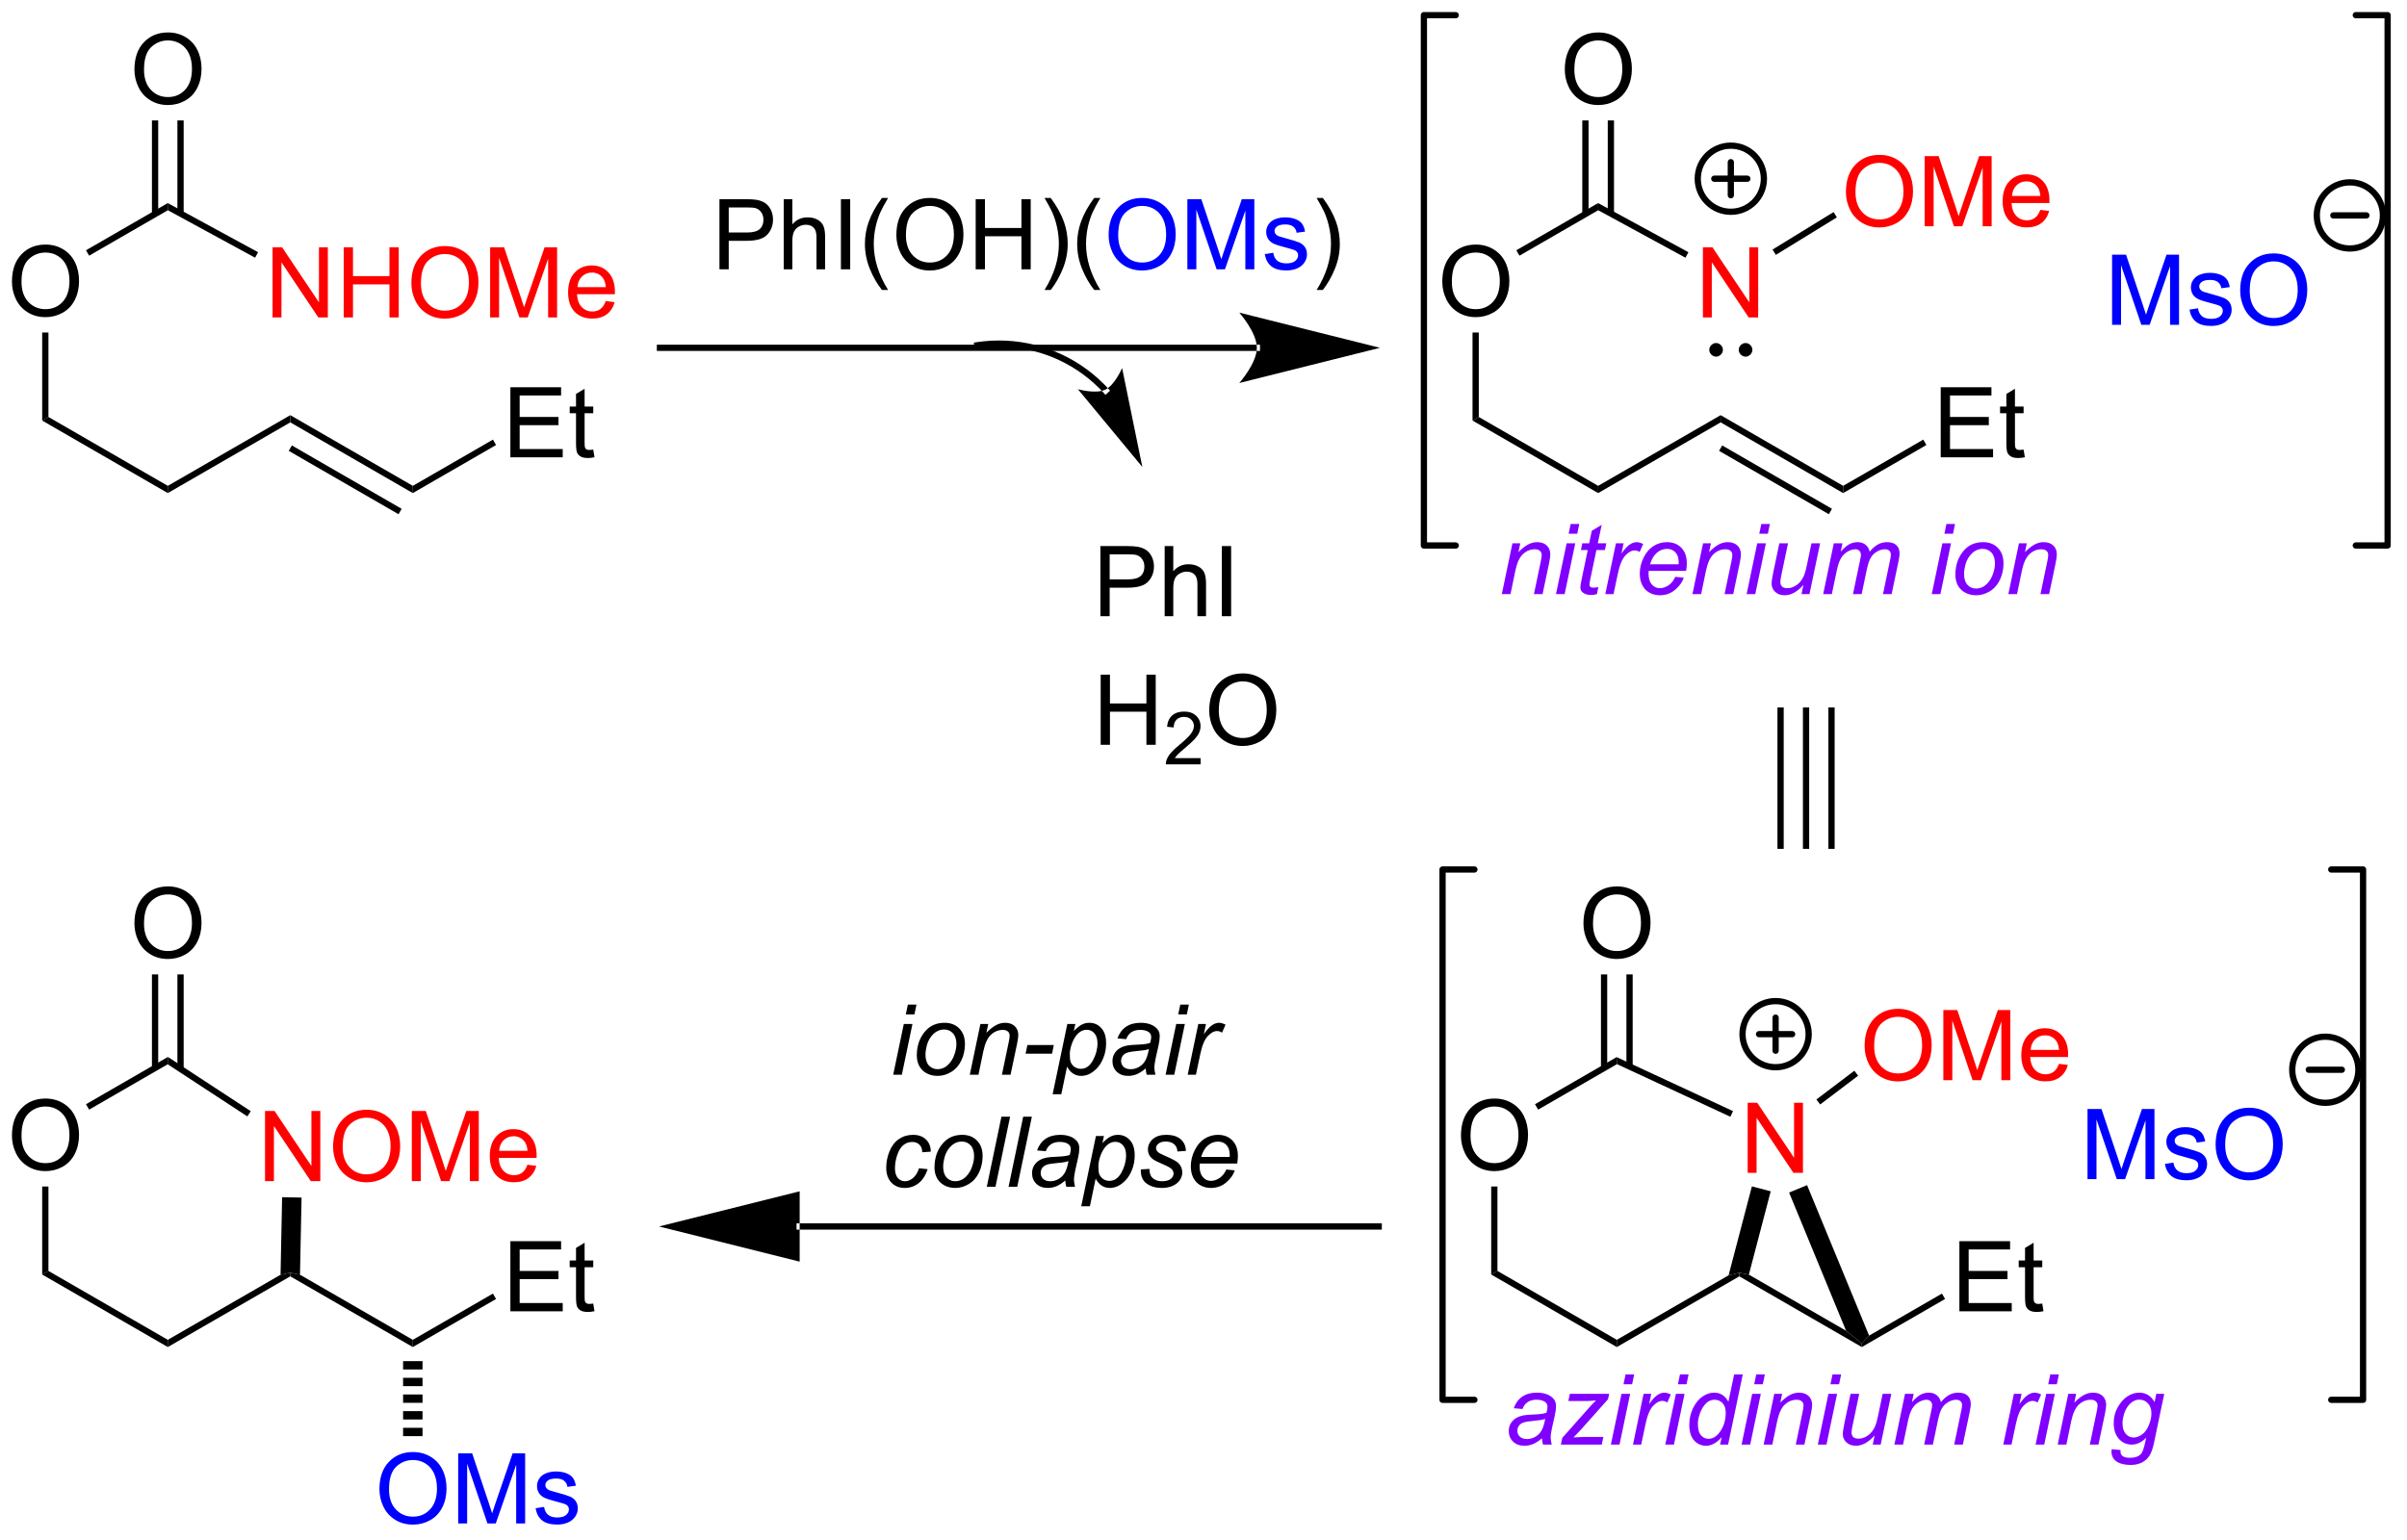 <?xml version="1.0" encoding="UTF-8"?>
<!DOCTYPE svg PUBLIC '-//W3C//DTD SVG 1.0//EN'
          'http://www.w3.org/TR/2001/REC-SVG-20010904/DTD/svg10.dtd'>
<svg stroke-dasharray="none" shape-rendering="auto" xmlns="http://www.w3.org/2000/svg" font-family="'Dialog'" text-rendering="auto" width="539" fill-opacity="1" color-interpolation="auto" color-rendering="auto" preserveAspectRatio="xMidYMid meet" font-size="12px" viewBox="0 0 539 345" fill="black" xmlns:xlink="http://www.w3.org/1999/xlink" stroke="black" image-rendering="auto" stroke-miterlimit="10" stroke-linecap="square" stroke-linejoin="miter" font-style="normal" stroke-width="1" height="345" stroke-dashoffset="0" font-weight="normal" stroke-opacity="1"
><!--Generated by the Batik Graphics2D SVG Generator--><defs id="genericDefs"
  /><g
  ><defs id="defs1"
    ><clipPath clipPathUnits="userSpaceOnUse" id="clipPath1"
      ><path d="M1.032 0.633 L202.784 0.633 L202.784 129.687 L1.032 129.687 L1.032 0.633 Z"
      /></clipPath
      ><clipPath clipPathUnits="userSpaceOnUse" id="clipPath2"
      ><path d="M132.178 451.661 L132.178 577.127 L328.321 577.127 L328.321 451.661 Z"
      /></clipPath
    ></defs
    ><g transform="scale(2.667,2.667) translate(-1.032,-0.633) matrix(1.029,0,0,1.029,-134.926,-463.946)"
    ><path d="M234.682 480.131 L234.682 480.131 L185.977 480.131 L185.722 480.131 L185.722 479.62 L185.977 479.62 L234.682 479.62 L234.937 479.62 L234.937 480.131 ZM244.728 479.875 L233.248 477.003 C233.248 477.003 234.682 478.619 234.682 479.875 C234.682 481.132 233.248 482.748 233.248 482.748 Z" stroke="none" clip-path="url(#clipPath2)"
    /></g
    ><g transform="matrix(2.743,0,0,2.743,-362.555,-1238.876)"
    ><path d="M190.909 473.642 L190.909 467.916 L193.07 467.916 Q193.64 467.916 193.94 467.97 Q194.362 468.041 194.646 468.239 Q194.932 468.434 195.107 468.791 Q195.281 469.145 195.281 469.572 Q195.281 470.301 194.815 470.809 Q194.351 471.314 193.135 471.314 L191.666 471.314 L191.666 473.642 L190.909 473.642 ZM191.666 470.637 L193.148 470.637 Q193.882 470.637 194.19 470.364 Q194.5 470.09 194.5 469.595 Q194.5 469.236 194.317 468.981 Q194.135 468.723 193.838 468.642 Q193.648 468.59 193.132 468.59 L191.666 468.59 L191.666 470.637 ZM196.156 473.642 L196.156 467.916 L196.859 467.916 L196.859 469.97 Q197.351 469.4 198.101 469.4 Q198.562 469.4 198.901 469.582 Q199.242 469.762 199.388 470.082 Q199.534 470.403 199.534 471.012 L199.534 473.642 L198.831 473.642 L198.831 471.012 Q198.831 470.486 198.601 470.246 Q198.375 470.004 197.956 470.004 Q197.643 470.004 197.367 470.168 Q197.094 470.33 196.976 470.608 Q196.859 470.884 196.859 471.371 L196.859 473.642 L196.156 473.642 ZM200.824 473.642 L200.824 467.916 L201.582 467.916 L201.582 473.642 L200.824 473.642 ZM204.172 475.327 Q203.588 474.593 203.185 473.608 Q202.784 472.621 202.784 471.567 Q202.784 470.637 203.086 469.785 Q203.437 468.798 204.172 467.817 L204.674 467.817 Q204.203 468.629 204.049 468.978 Q203.812 469.517 203.674 470.103 Q203.507 470.832 203.507 471.572 Q203.507 473.45 204.674 475.327 L204.172 475.327 ZM205.351 470.853 Q205.351 469.426 206.117 468.621 Q206.882 467.814 208.094 467.814 Q208.885 467.814 209.521 468.194 Q210.159 468.572 210.492 469.249 Q210.828 469.926 210.828 470.785 Q210.828 471.658 210.476 472.345 Q210.125 473.033 209.479 473.387 Q208.836 473.741 208.088 473.741 Q207.281 473.741 206.643 473.351 Q206.007 472.957 205.679 472.283 Q205.351 471.606 205.351 470.853 ZM206.132 470.864 Q206.132 471.9 206.687 472.496 Q207.244 473.09 208.086 473.09 Q208.94 473.09 209.492 472.489 Q210.047 471.887 210.047 470.783 Q210.047 470.082 209.81 469.562 Q209.573 469.041 209.117 468.754 Q208.664 468.465 208.096 468.465 Q207.291 468.465 206.711 469.02 Q206.132 469.572 206.132 470.864 ZM211.827 473.642 L211.827 467.916 L212.584 467.916 L212.584 470.267 L215.561 470.267 L215.561 467.916 L216.319 467.916 L216.319 473.642 L215.561 473.642 L215.561 470.942 L212.584 470.942 L212.584 473.642 L211.827 473.642 ZM217.953 475.327 L217.448 475.327 Q218.617 473.45 218.617 471.572 Q218.617 470.837 218.448 470.114 Q218.315 469.528 218.078 468.989 Q217.924 468.637 217.448 467.817 L217.953 467.817 Q218.687 468.798 219.039 469.785 Q219.338 470.637 219.338 471.567 Q219.338 472.621 218.935 473.608 Q218.531 474.593 217.953 475.327 ZM221.5 475.327 Q220.916 474.593 220.513 473.608 Q220.112 472.621 220.112 471.567 Q220.112 470.637 220.414 469.785 Q220.765 468.798 221.5 467.817 L222.002 467.817 Q221.531 468.629 221.377 468.978 Q221.14 469.517 221.002 470.103 Q220.836 470.832 220.836 471.572 Q220.836 473.45 222.002 475.327 L221.5 475.327 Z" stroke="none" clip-path="url(#clipPath2)"
    /></g
    ><g fill="blue" transform="matrix(2.743,0,0,2.743,-362.555,-1238.876)" stroke="blue"
    ><path d="M222.679 470.853 Q222.679 469.426 223.445 468.621 Q224.211 467.814 225.422 467.814 Q226.213 467.814 226.849 468.194 Q227.487 468.572 227.82 469.249 Q228.156 469.926 228.156 470.785 Q228.156 471.658 227.804 472.345 Q227.453 473.033 226.807 473.387 Q226.164 473.741 225.416 473.741 Q224.609 473.741 223.971 473.351 Q223.336 472.957 223.007 472.283 Q222.679 471.606 222.679 470.853 ZM223.461 470.864 Q223.461 471.9 224.015 472.496 Q224.573 473.09 225.414 473.09 Q226.268 473.09 226.82 472.489 Q227.375 471.887 227.375 470.783 Q227.375 470.082 227.138 469.562 Q226.901 469.041 226.445 468.754 Q225.992 468.465 225.424 468.465 Q224.619 468.465 224.039 469.02 Q223.461 469.572 223.461 470.864 ZM229.108 473.642 L229.108 467.916 L230.248 467.916 L231.605 471.97 Q231.793 472.535 231.879 472.817 Q231.975 472.504 232.183 471.9 L233.553 467.916 L234.574 467.916 L234.574 473.642 L233.842 473.642 L233.842 468.848 L232.178 473.642 L231.496 473.642 L229.84 468.767 L229.84 473.642 L229.108 473.642 ZM235.425 472.403 L236.121 472.293 Q236.178 472.712 236.446 472.937 Q236.715 473.158 237.194 473.158 Q237.678 473.158 237.912 472.96 Q238.147 472.762 238.147 472.496 Q238.147 472.259 237.941 472.121 Q237.795 472.028 237.222 471.884 Q236.449 471.689 236.149 471.546 Q235.85 471.403 235.696 471.153 Q235.543 470.9 235.543 470.595 Q235.543 470.317 235.668 470.082 Q235.795 469.845 236.014 469.689 Q236.178 469.567 236.462 469.483 Q236.746 469.4 237.069 469.4 Q237.558 469.4 237.925 469.541 Q238.295 469.681 238.47 469.921 Q238.647 470.16 238.715 470.564 L238.027 470.658 Q237.98 470.337 237.754 470.158 Q237.53 469.978 237.121 469.978 Q236.636 469.978 236.428 470.14 Q236.222 470.298 236.222 470.512 Q236.222 470.65 236.308 470.759 Q236.394 470.871 236.577 470.947 Q236.683 470.986 237.199 471.127 Q237.944 471.325 238.238 471.452 Q238.535 471.58 238.702 471.822 Q238.871 472.064 238.871 472.423 Q238.871 472.775 238.665 473.085 Q238.459 473.395 238.071 473.567 Q237.686 473.736 237.199 473.736 Q236.389 473.736 235.965 473.4 Q235.543 473.064 235.425 472.403 Z" stroke="none" clip-path="url(#clipPath2)"
    /></g
    ><g transform="matrix(2.743,0,0,2.743,-362.555,-1238.876)"
    ><path d="M240.168 475.327 L239.662 475.327 Q240.832 473.45 240.832 471.572 Q240.832 470.837 240.662 470.114 Q240.53 469.528 240.293 468.989 Q240.139 468.637 239.662 467.817 L240.168 467.817 Q240.902 468.798 241.254 469.785 Q241.553 470.637 241.553 471.567 Q241.553 472.621 241.149 473.608 Q240.746 474.593 240.168 475.327 Z" stroke="none" clip-path="url(#clipPath2)"
    /></g
    ><g transform="matrix(2.743,0,0,2.743,-362.555,-1238.876)"
    ><path d="M133.15 544.398 Q133.15 542.971 133.916 542.166 Q134.681 541.359 135.892 541.359 Q136.684 541.359 137.319 541.739 Q137.957 542.116 138.291 542.793 Q138.627 543.471 138.627 544.33 Q138.627 545.202 138.275 545.89 Q137.924 546.577 137.278 546.932 Q136.635 547.286 135.887 547.286 Q135.08 547.286 134.442 546.895 Q133.806 546.502 133.478 545.827 Q133.15 545.15 133.15 544.398 ZM133.931 544.408 Q133.931 545.444 134.486 546.041 Q135.043 546.635 135.885 546.635 Q136.739 546.635 137.291 546.033 Q137.845 545.432 137.845 544.327 Q137.845 543.627 137.608 543.106 Q137.371 542.585 136.916 542.299 Q136.463 542.01 135.895 542.01 Q135.09 542.01 134.51 542.564 Q133.931 543.116 133.931 544.408 Z" stroke="none" clip-path="url(#clipPath2)"
    /></g
    ><g fill="red" transform="matrix(2.743,0,0,2.743,-362.555,-1238.876)" stroke="red"
    ><path d="M153.811 548.102 L153.811 542.376 L154.59 542.376 L157.597 546.87 L157.597 542.376 L158.324 542.376 L158.324 548.102 L157.545 548.102 L154.537 543.602 L154.537 548.102 L153.811 548.102 ZM159.367 545.313 Q159.367 543.886 160.133 543.081 Q160.898 542.274 162.109 542.274 Q162.901 542.274 163.536 542.654 Q164.174 543.032 164.508 543.709 Q164.844 544.386 164.844 545.245 Q164.844 546.118 164.492 546.805 Q164.14 547.493 163.495 547.847 Q162.851 548.201 162.104 548.201 Q161.297 548.201 160.659 547.811 Q160.023 547.417 159.695 546.743 Q159.367 546.066 159.367 545.313 ZM160.148 545.323 Q160.148 546.36 160.703 546.956 Q161.26 547.55 162.101 547.55 Q162.956 547.55 163.508 546.948 Q164.062 546.347 164.062 545.243 Q164.062 544.542 163.825 544.021 Q163.588 543.501 163.133 543.214 Q162.679 542.925 162.112 542.925 Q161.307 542.925 160.726 543.48 Q160.148 544.032 160.148 545.323 ZM165.795 548.102 L165.795 542.376 L166.936 542.376 L168.293 546.43 Q168.48 546.995 168.566 547.277 Q168.662 546.964 168.871 546.36 L170.241 542.376 L171.262 542.376 L171.262 548.102 L170.53 548.102 L170.53 543.308 L168.866 548.102 L168.183 548.102 L166.527 543.227 L166.527 548.102 L165.795 548.102 ZM175.233 546.766 L175.959 546.855 Q175.787 547.493 175.321 547.844 Q174.858 548.196 174.137 548.196 Q173.225 548.196 172.691 547.636 Q172.16 547.073 172.16 546.063 Q172.16 545.016 172.699 544.438 Q173.238 543.86 174.097 543.86 Q174.928 543.86 175.454 544.428 Q175.983 544.993 175.983 546.019 Q175.983 546.081 175.98 546.206 L172.887 546.206 Q172.926 546.891 173.272 547.256 Q173.621 547.618 174.139 547.618 Q174.527 547.618 174.801 547.415 Q175.074 547.212 175.233 546.766 ZM172.926 545.628 L175.241 545.628 Q175.194 545.105 174.975 544.844 Q174.639 544.438 174.105 544.438 Q173.621 544.438 173.29 544.764 Q172.959 545.087 172.926 545.628 Z" stroke="none" clip-path="url(#clipPath2)"
    /></g
    ><g transform="matrix(2.743,0,0,2.743,-362.555,-1238.876)"
    ><path d="M135.618 548.543 L136.129 548.543 L136.129 555.437 L135.618 555.731 Z" stroke="none" clip-path="url(#clipPath2)"
    /></g
    ><g transform="matrix(2.743,0,0,2.743,-362.555,-1238.876)"
    ><path d="M135.618 555.731 L136.129 555.437 L145.874 561.063 L145.874 561.653 Z" stroke="none" clip-path="url(#clipPath2)"
    /></g
    ><g transform="matrix(2.743,0,0,2.743,-362.555,-1238.876)"
    ><path d="M145.874 561.653 L145.874 561.063 L155.077 555.75 L155.874 555.584 L155.874 555.879 Z" stroke="none" clip-path="url(#clipPath2)"
    /></g
    ><g transform="matrix(2.743,0,0,2.743,-362.555,-1238.876)"
    ><path d="M152.647 542.393 L152.367 542.819 L145.865 538.562 L145.882 537.963 Z" stroke="none" clip-path="url(#clipPath2)"
    /></g
    ><g transform="matrix(2.743,0,0,2.743,-362.555,-1238.876)"
    ><path d="M145.882 537.963 L145.865 538.562 L139.45 542.266 L139.195 541.824 Z" stroke="none" clip-path="url(#clipPath2)"
    /></g
    ><g transform="matrix(2.743,0,0,2.743,-362.555,-1238.876)"
    ><path d="M143.15 527.076 Q143.15 525.649 143.916 524.845 Q144.682 524.037 145.893 524.037 Q146.684 524.037 147.32 524.418 Q147.958 524.795 148.291 525.472 Q148.627 526.149 148.627 527.009 Q148.627 527.881 148.275 528.569 Q147.924 529.256 147.278 529.61 Q146.635 529.964 145.887 529.964 Q145.08 529.964 144.442 529.574 Q143.807 529.181 143.479 528.506 Q143.15 527.829 143.15 527.076 ZM143.932 527.087 Q143.932 528.123 144.487 528.72 Q145.044 529.313 145.885 529.313 Q146.739 529.313 147.291 528.712 Q147.846 528.11 147.846 527.006 Q147.846 526.306 147.609 525.785 Q147.372 525.264 146.916 524.977 Q146.463 524.688 145.895 524.688 Q145.091 524.688 144.51 525.243 Q143.932 525.795 143.932 527.087 Z" stroke="none" clip-path="url(#clipPath2)"
    /></g
    ><g transform="matrix(2.743,0,0,2.743,-362.555,-1238.876)"
    ><path d="M147.168 538.943 L147.168 531.222 L146.658 531.222 L146.658 538.943 ZM145.09 538.863 L145.09 531.222 L144.579 531.222 L144.579 538.863 Z" stroke="none" clip-path="url(#clipPath2)"
    /></g
    ><g transform="matrix(2.743,0,0,2.743,-362.555,-1238.876)"
    ><path d="M155.874 555.879 L155.874 555.584 L156.665 555.746 L165.875 561.063 L165.875 561.653 Z" stroke="none" clip-path="url(#clipPath2)"
    /></g
    ><g transform="matrix(2.743,0,0,2.743,-362.555,-1238.876)"
    ><path d="M173.84 558.734 L173.84 553.008 L177.981 553.008 L177.981 553.682 L174.598 553.682 L174.598 555.437 L177.767 555.437 L177.767 556.109 L174.598 556.109 L174.598 558.057 L178.113 558.057 L178.113 558.734 L173.84 558.734 ZM180.606 558.104 L180.707 558.726 Q180.41 558.789 180.176 558.789 Q179.793 558.789 179.582 558.669 Q179.371 558.547 179.285 558.349 Q179.199 558.151 179.199 557.518 L179.199 555.133 L178.684 555.133 L178.684 554.586 L179.199 554.586 L179.199 553.557 L179.9 553.135 L179.9 554.586 L180.606 554.586 L180.606 555.133 L179.9 555.133 L179.9 557.557 Q179.9 557.859 179.936 557.945 Q179.973 558.031 180.056 558.083 Q180.142 558.133 180.298 558.133 Q180.415 558.133 180.606 558.104 Z" stroke="none" clip-path="url(#clipPath2)"
    /></g
    ><g transform="matrix(2.743,0,0,2.743,-362.555,-1238.876)"
    ><path d="M165.875 561.653 L165.875 561.063 L172.416 557.287 L172.671 557.729 Z" stroke="none" clip-path="url(#clipPath2)"
    /></g
    ><g fill="blue" transform="matrix(2.743,0,0,2.743,-362.555,-1238.876)" stroke="blue"
    ><path d="M163.151 573.266 Q163.151 571.839 163.917 571.035 Q164.683 570.227 165.893 570.227 Q166.685 570.227 167.321 570.607 Q167.959 570.985 168.292 571.662 Q168.628 572.339 168.628 573.199 Q168.628 574.071 168.276 574.759 Q167.925 575.446 167.279 575.8 Q166.636 576.154 165.888 576.154 Q165.081 576.154 164.443 575.764 Q163.808 575.371 163.479 574.696 Q163.151 574.019 163.151 573.266 ZM163.933 573.277 Q163.933 574.313 164.487 574.91 Q165.045 575.503 165.886 575.503 Q166.74 575.503 167.292 574.902 Q167.847 574.3 167.847 573.196 Q167.847 572.496 167.61 571.975 Q167.373 571.454 166.917 571.168 Q166.464 570.878 165.896 570.878 Q165.091 570.878 164.511 571.433 Q163.933 571.985 163.933 573.277 ZM169.58 576.056 L169.58 570.329 L170.72 570.329 L172.077 574.384 Q172.265 574.949 172.351 575.23 Q172.447 574.918 172.655 574.313 L174.025 570.329 L175.046 570.329 L175.046 576.056 L174.314 576.056 L174.314 571.261 L172.65 576.056 L171.968 576.056 L170.311 571.181 L170.311 576.056 L169.58 576.056 ZM175.897 574.816 L176.593 574.707 Q176.65 575.126 176.918 575.35 Q177.186 575.571 177.666 575.571 Q178.15 575.571 178.384 575.373 Q178.619 575.175 178.619 574.91 Q178.619 574.673 178.413 574.535 Q178.267 574.441 177.694 574.298 Q176.921 574.102 176.621 573.959 Q176.322 573.816 176.168 573.566 Q176.015 573.313 176.015 573.009 Q176.015 572.73 176.14 572.496 Q176.267 572.259 176.486 572.102 Q176.65 571.98 176.934 571.897 Q177.218 571.813 177.541 571.813 Q178.03 571.813 178.397 571.954 Q178.767 572.095 178.942 572.334 Q179.119 572.574 179.186 572.977 L178.499 573.071 Q178.452 572.751 178.226 572.571 Q178.002 572.391 177.593 572.391 Q177.108 572.391 176.9 572.553 Q176.694 572.712 176.694 572.925 Q176.694 573.063 176.78 573.173 Q176.866 573.285 177.048 573.36 Q177.155 573.399 177.671 573.54 Q178.416 573.738 178.71 573.865 Q179.007 573.993 179.173 574.235 Q179.343 574.477 179.343 574.837 Q179.343 575.188 179.137 575.498 Q178.931 575.808 178.543 575.98 Q178.158 576.149 177.671 576.149 Q176.861 576.149 176.436 575.813 Q176.015 575.477 175.897 574.816 Z" stroke="none" clip-path="url(#clipPath2)"
    /></g
    ><g transform="matrix(2.743,0,0,2.743,-362.555,-1238.876)"
    ><path d="M166.668 562.804 L166.668 563.484 L165.081 563.484 L165.081 562.804 ZM166.668 564.165 L166.668 564.845 L165.081 564.845 L165.081 564.165 ZM166.668 565.526 L166.668 566.207 L165.081 566.207 L165.081 565.526 ZM166.668 566.887 L166.668 567.568 L165.081 567.568 L165.081 566.887 ZM166.668 568.248 L166.668 568.929 L165.081 568.929 L165.081 568.248 Z" stroke="none" clip-path="url(#clipPath2)"
    /></g
    ><g transform="matrix(2.743,0,0,2.743,-362.555,-1238.876)"
    ><path d="M222.007 501.971 L222.007 496.244 L224.169 496.244 Q224.739 496.244 225.038 496.299 Q225.46 496.369 225.744 496.567 Q226.031 496.762 226.205 497.119 Q226.38 497.473 226.38 497.9 Q226.38 498.63 225.913 499.137 Q225.45 499.642 224.234 499.642 L222.765 499.642 L222.765 501.971 L222.007 501.971 ZM222.765 498.965 L224.247 498.965 Q224.981 498.965 225.288 498.692 Q225.598 498.418 225.598 497.924 Q225.598 497.564 225.416 497.309 Q225.234 497.051 224.937 496.971 Q224.747 496.918 224.231 496.918 L222.765 496.918 L222.765 498.965 ZM227.255 501.971 L227.255 496.244 L227.958 496.244 L227.958 498.299 Q228.45 497.728 229.2 497.728 Q229.661 497.728 230 497.911 Q230.341 498.09 230.487 498.411 Q230.632 498.731 230.632 499.34 L230.632 501.971 L229.929 501.971 L229.929 499.34 Q229.929 498.814 229.7 498.575 Q229.473 498.333 229.054 498.333 Q228.742 498.333 228.466 498.497 Q228.192 498.658 228.075 498.937 Q227.958 499.213 227.958 499.7 L227.958 501.971 L227.255 501.971 ZM231.923 501.971 L231.923 496.244 L232.68 496.244 L232.68 501.971 L231.923 501.971 Z" stroke="none" clip-path="url(#clipPath2)"
    /></g
    ><g transform="matrix(2.743,0,0,2.743,-362.555,-1238.876)"
    ><path d="M222.031 512.471 L222.031 506.744 L222.788 506.744 L222.788 509.096 L225.765 509.096 L225.765 506.744 L226.523 506.744 L226.523 512.471 L225.765 512.471 L225.765 509.77 L222.788 509.77 L222.788 512.471 L222.031 512.471 Z" stroke="none" clip-path="url(#clipPath2)"
    /></g
    ><g transform="matrix(2.743,0,0,2.743,-362.555,-1238.876)"
    ><path d="M230.189 513.563 L230.189 514.071 L227.349 514.071 Q227.343 513.879 227.411 513.703 Q227.519 513.414 227.757 513.133 Q227.998 512.852 228.449 512.483 Q229.148 511.908 229.394 511.572 Q229.64 511.236 229.64 510.938 Q229.64 510.625 229.416 510.41 Q229.193 510.193 228.832 510.193 Q228.451 510.193 228.222 510.422 Q227.994 510.651 227.992 511.055 L227.449 511 Q227.505 510.393 227.869 510.076 Q228.232 509.758 228.843 509.758 Q229.462 509.758 229.822 510.102 Q230.183 510.443 230.183 510.949 Q230.183 511.207 230.078 511.457 Q229.972 511.705 229.726 511.981 Q229.482 512.256 228.913 512.736 Q228.439 513.135 228.304 513.278 Q228.169 513.42 228.082 513.563 L230.189 513.563 Z" stroke="none" clip-path="url(#clipPath2)"
    /></g
    ><g transform="matrix(2.743,0,0,2.743,-362.555,-1238.876)"
    ><path d="M230.892 509.682 Q230.892 508.254 231.658 507.45 Q232.424 506.642 233.635 506.642 Q234.426 506.642 235.062 507.023 Q235.7 507.4 236.033 508.077 Q236.369 508.754 236.369 509.614 Q236.369 510.486 236.017 511.174 Q235.666 511.861 235.02 512.215 Q234.377 512.569 233.629 512.569 Q232.822 512.569 232.184 512.179 Q231.549 511.786 231.22 511.111 Q230.892 510.434 230.892 509.682 ZM231.674 509.692 Q231.674 510.728 232.228 511.325 Q232.786 511.918 233.627 511.918 Q234.481 511.918 235.033 511.317 Q235.588 510.715 235.588 509.611 Q235.588 508.911 235.351 508.39 Q235.114 507.869 234.658 507.582 Q234.205 507.293 233.637 507.293 Q232.833 507.293 232.252 507.848 Q231.674 508.4 231.674 509.692 Z" stroke="none" clip-path="url(#clipPath2)"
    /></g
    ><g transform="matrix(2.743,0,0,2.743,-362.555,-1238.876)"
    ><path d="M249.919 474.661 Q249.919 473.234 250.685 472.429 Q251.45 471.622 252.661 471.622 Q253.453 471.622 254.088 472.002 Q254.726 472.38 255.06 473.057 Q255.396 473.734 255.396 474.593 Q255.396 475.465 255.044 476.153 Q254.692 476.84 254.047 477.195 Q253.403 477.549 252.656 477.549 Q251.849 477.549 251.211 477.158 Q250.575 476.765 250.247 476.09 Q249.919 475.413 249.919 474.661 ZM250.7 474.671 Q250.7 475.708 251.255 476.304 Q251.812 476.898 252.653 476.898 Q253.508 476.898 254.06 476.296 Q254.614 475.695 254.614 474.59 Q254.614 473.89 254.377 473.369 Q254.14 472.848 253.685 472.562 Q253.232 472.273 252.664 472.273 Q251.859 472.273 251.278 472.827 Q250.7 473.38 250.7 474.671 Z" stroke="none" clip-path="url(#clipPath2)"
    /></g
    ><g fill="red" transform="matrix(2.743,0,0,2.743,-362.555,-1238.876)" stroke="red"
    ><path d="M271.195 477.571 L271.195 471.845 L271.973 471.845 L274.981 476.339 L274.981 471.845 L275.708 471.845 L275.708 477.571 L274.929 477.571 L271.921 473.071 L271.921 477.571 L271.195 477.571 Z" stroke="none" clip-path="url(#clipPath2)"
    /></g
    ><g transform="matrix(2.743,0,0,2.743,-362.555,-1238.876)"
    ><path d="M252.387 478.806 L252.898 478.806 L252.898 485.7 L252.387 485.995 Z" stroke="none" clip-path="url(#clipPath2)"
    /></g
    ><g transform="matrix(2.743,0,0,2.743,-362.555,-1238.876)"
    ><path d="M252.387 485.995 L252.898 485.7 L262.643 491.326 L262.643 491.916 Z" stroke="none" clip-path="url(#clipPath2)"
    /></g
    ><g transform="matrix(2.743,0,0,2.743,-362.555,-1238.876)"
    ><path d="M262.643 491.916 L262.643 491.326 L272.643 485.553 L272.643 486.142 Z" stroke="none" clip-path="url(#clipPath2)"
    /></g
    ><g transform="matrix(2.743,0,0,2.743,-362.555,-1238.876)"
    ><path d="M270.013 472.247 L269.769 472.695 L262.647 468.818 L262.639 468.234 Z" stroke="none" clip-path="url(#clipPath2)"
    /></g
    ><g transform="matrix(2.743,0,0,2.743,-362.555,-1238.876)"
    ><path d="M262.639 468.234 L262.647 468.818 L256.219 472.529 L255.964 472.087 Z" stroke="none" clip-path="url(#clipPath2)"
    /></g
    ><g fill="red" transform="matrix(2.743,0,0,2.743,-362.555,-1238.876)" stroke="red"
    ><path d="M282.871 467.336 Q282.871 465.909 283.637 465.104 Q284.402 464.297 285.613 464.297 Q286.405 464.297 287.041 464.677 Q287.678 465.055 288.012 465.732 Q288.348 466.409 288.348 467.268 Q288.348 468.141 287.996 468.828 Q287.645 469.516 286.999 469.87 Q286.356 470.224 285.608 470.224 Q284.801 470.224 284.163 469.833 Q283.527 469.44 283.199 468.766 Q282.871 468.089 282.871 467.336 ZM283.652 467.346 Q283.652 468.383 284.207 468.979 Q284.764 469.573 285.606 469.573 Q286.46 469.573 287.012 468.971 Q287.567 468.37 287.567 467.266 Q287.567 466.565 287.329 466.044 Q287.093 465.523 286.637 465.237 Q286.184 464.948 285.616 464.948 Q284.811 464.948 284.231 465.503 Q283.652 466.055 283.652 467.346 ZM289.3 470.125 L289.3 464.398 L290.44 464.398 L291.797 468.453 Q291.985 469.018 292.07 469.3 Q292.167 468.987 292.375 468.383 L293.745 464.398 L294.766 464.398 L294.766 470.125 L294.034 470.125 L294.034 465.331 L292.37 470.125 L291.688 470.125 L290.031 465.25 L290.031 470.125 L289.3 470.125 ZM298.737 468.789 L299.464 468.878 Q299.292 469.516 298.826 469.867 Q298.362 470.219 297.641 470.219 Q296.729 470.219 296.195 469.659 Q295.664 469.096 295.664 468.086 Q295.664 467.039 296.203 466.461 Q296.742 465.883 297.602 465.883 Q298.432 465.883 298.958 466.45 Q299.487 467.016 299.487 468.042 Q299.487 468.104 299.485 468.229 L296.391 468.229 Q296.43 468.914 296.776 469.279 Q297.125 469.641 297.643 469.641 Q298.031 469.641 298.305 469.438 Q298.578 469.234 298.737 468.789 ZM296.43 467.651 L298.745 467.651 Q298.698 467.128 298.479 466.867 Q298.143 466.461 297.61 466.461 Q297.125 466.461 296.794 466.786 Q296.464 467.109 296.43 467.651 Z" stroke="none" clip-path="url(#clipPath2)"
    /></g
    ><g transform="matrix(2.743,0,0,2.743,-362.555,-1238.876)"
    ><path d="M277.148 472.464 L276.881 472.029 L281.864 468.967 L282.131 469.402 Z" stroke="none" clip-path="url(#clipPath2)"
    /></g
    ><g transform="matrix(2.743,0,0,2.743,-362.555,-1238.876)"
    ><path d="M259.92 457.339 Q259.92 455.912 260.685 455.108 Q261.451 454.3 262.662 454.3 Q263.453 454.3 264.089 454.681 Q264.727 455.058 265.06 455.735 Q265.396 456.412 265.396 457.272 Q265.396 458.144 265.045 458.832 Q264.693 459.519 264.047 459.873 Q263.404 460.228 262.656 460.228 Q261.849 460.228 261.211 459.837 Q260.576 459.444 260.248 458.769 Q259.92 458.092 259.92 457.339 ZM260.701 457.35 Q260.701 458.386 261.255 458.983 Q261.813 459.576 262.654 459.576 Q263.508 459.576 264.06 458.975 Q264.615 458.373 264.615 457.269 Q264.615 456.569 264.378 456.048 Q264.141 455.527 263.685 455.24 Q263.232 454.951 262.664 454.951 Q261.86 454.951 261.279 455.506 Q260.701 456.058 260.701 457.35 Z" stroke="none" clip-path="url(#clipPath2)"
    /></g
    ><g transform="matrix(2.743,0,0,2.743,-362.555,-1238.876)"
    ><path d="M263.937 469.092 L263.937 461.485 L263.427 461.485 L263.427 469.092 ZM261.859 469.126 L261.859 461.485 L261.348 461.485 L261.348 469.126 Z" stroke="none" clip-path="url(#clipPath2)"
    /></g
    ><g stroke-width="0.51" transform="matrix(2.743,0,0,2.743,-362.555,-1238.876)" stroke-linejoin="round" stroke-linecap="round"
    ><path fill="none" d="M273.474 468.944 C271.983 468.944 270.774 467.736 270.774 466.244 C270.774 464.753 271.983 463.544 273.474 463.544 C274.965 463.544 276.174 464.753 276.174 466.244 C276.174 467.736 274.965 468.944 273.474 468.944 M272.124 466.244 L274.824 466.244 M273.474 464.894 L273.474 467.594" clip-path="url(#clipPath2)"
    /></g
    ><g transform="matrix(2.743,0,0,2.743,-362.555,-1238.876)"
    ><path d="M272.643 486.142 L272.643 485.553 L282.644 491.326 L282.644 491.916 ZM272.516 488.468 L281.477 493.642 L281.732 493.2 L272.771 488.026 Z" stroke="none" clip-path="url(#clipPath2)"
    /></g
    ><g transform="matrix(2.743,0,0,2.743,-362.555,-1238.876)"
    ><path d="M290.609 488.997 L290.609 483.271 L294.75 483.271 L294.75 483.945 L291.367 483.945 L291.367 485.7 L294.536 485.7 L294.536 486.372 L291.367 486.372 L291.367 488.32 L294.882 488.32 L294.882 488.997 L290.609 488.997 ZM297.375 488.367 L297.476 488.99 Q297.179 489.052 296.945 489.052 Q296.562 489.052 296.351 488.932 Q296.14 488.81 296.054 488.612 Q295.968 488.414 295.968 487.781 L295.968 485.396 L295.453 485.396 L295.453 484.849 L295.968 484.849 L295.968 483.82 L296.669 483.398 L296.669 484.849 L297.375 484.849 L297.375 485.396 L296.669 485.396 L296.669 487.82 Q296.669 488.122 296.705 488.208 Q296.742 488.294 296.825 488.346 Q296.911 488.396 297.067 488.396 Q297.184 488.396 297.375 488.367 Z" stroke="none" clip-path="url(#clipPath2)"
    /></g
    ><g transform="matrix(2.743,0,0,2.743,-362.555,-1238.876)"
    ><path d="M282.644 491.916 L282.644 491.326 L289.185 487.55 L289.44 487.991 Z" stroke="none" clip-path="url(#clipPath2)"
    /></g
    ><g transform="matrix(2.743,0,0,2.743,-362.555,-1238.876)"
    ><path d="M274.677 480.519 C274.511 480.519 274.376 480.385 274.376 480.219 C274.376 480.053 274.511 479.918 274.677 479.918 C274.843 479.918 274.978 480.053 274.978 480.219 C274.978 480.385 274.843 480.519 274.677 480.519" stroke="none" clip-path="url(#clipPath2)"
    /></g
    ><g stroke-width="0.51" transform="matrix(2.743,0,0,2.743,-362.555,-1238.876)" stroke-linejoin="round" stroke-linecap="round"
    ><path fill="none" d="M274.677 480.519 C274.511 480.519 274.376 480.385 274.376 480.219 C274.376 480.053 274.511 479.918 274.677 479.918 C274.843 479.918 274.978 480.053 274.978 480.219 C274.978 480.385 274.843 480.519 274.677 480.519" clip-path="url(#clipPath2)"
    /></g
    ><g transform="matrix(2.743,0,0,2.743,-362.555,-1238.876)"
    ><path d="M272.271 480.519 C272.105 480.519 271.97 480.385 271.97 480.219 C271.97 480.053 272.105 479.918 272.271 479.918 C272.437 479.918 272.572 480.053 272.572 480.219 C272.572 480.385 272.437 480.519 272.271 480.519" stroke="none" clip-path="url(#clipPath2)"
    /></g
    ><g stroke-width="0.51" transform="matrix(2.743,0,0,2.743,-362.555,-1238.876)" stroke-linejoin="round" stroke-linecap="round"
    ><path fill="none" d="M272.271 480.519 C272.105 480.519 271.97 480.385 271.97 480.219 C271.97 480.053 272.105 479.918 272.271 479.918 C272.437 479.918 272.572 480.053 272.572 480.219 C272.572 480.385 272.437 480.519 272.271 480.519" clip-path="url(#clipPath2)"
    /></g
    ><g stroke-width="0.51" transform="matrix(2.743,0,0,2.743,-362.555,-1238.876)" stroke-linejoin="round" stroke-linecap="round"
    ><path fill="none" d="M324.495 496.196 L327.093 496.196 L327.093 452.888 L324.495 452.888" clip-path="url(#clipPath2)"
    /></g
    ><g stroke-width="0.51" transform="matrix(2.743,0,0,2.743,-362.555,-1238.876)" stroke-linejoin="round" stroke-linecap="round"
    ><path fill="none" d="M251.016 452.888 L248.417 452.888 L248.417 496.196 L251.016 496.196" clip-path="url(#clipPath2)"
    /></g
    ><g fill="blue" transform="matrix(2.743,0,0,2.743,-362.555,-1238.876)" stroke="blue"
    ><path d="M304.598 478.173 L304.598 472.447 L305.738 472.447 L307.095 476.502 Q307.283 477.067 307.369 477.348 Q307.465 477.036 307.673 476.431 L309.043 472.447 L310.064 472.447 L310.064 478.173 L309.332 478.173 L309.332 473.379 L307.668 478.173 L306.986 478.173 L305.33 473.298 L305.33 478.173 L304.598 478.173 ZM310.916 476.934 L311.611 476.825 Q311.668 477.244 311.936 477.468 Q312.205 477.689 312.684 477.689 Q313.168 477.689 313.402 477.491 Q313.637 477.293 313.637 477.028 Q313.637 476.791 313.431 476.653 Q313.285 476.559 312.712 476.416 Q311.939 476.22 311.639 476.077 Q311.34 475.934 311.186 475.684 Q311.033 475.431 311.033 475.127 Q311.033 474.848 311.158 474.614 Q311.285 474.377 311.504 474.22 Q311.668 474.098 311.952 474.015 Q312.236 473.931 312.559 473.931 Q313.048 473.931 313.416 474.072 Q313.785 474.213 313.96 474.452 Q314.137 474.692 314.205 475.095 L313.517 475.189 Q313.47 474.869 313.244 474.689 Q313.02 474.509 312.611 474.509 Q312.127 474.509 311.918 474.671 Q311.712 474.83 311.712 475.043 Q311.712 475.181 311.798 475.291 Q311.884 475.403 312.067 475.478 Q312.173 475.517 312.689 475.658 Q313.434 475.856 313.728 475.983 Q314.025 476.111 314.192 476.353 Q314.361 476.595 314.361 476.955 Q314.361 477.306 314.155 477.616 Q313.949 477.926 313.561 478.098 Q313.176 478.267 312.689 478.267 Q311.879 478.267 311.455 477.931 Q311.033 477.595 310.916 476.934 ZM315.056 475.384 Q315.056 473.957 315.822 473.153 Q316.587 472.345 317.798 472.345 Q318.59 472.345 319.225 472.726 Q319.863 473.103 320.197 473.78 Q320.533 474.457 320.533 475.317 Q320.533 476.189 320.181 476.877 Q319.83 477.564 319.184 477.918 Q318.541 478.272 317.793 478.272 Q316.986 478.272 316.348 477.882 Q315.712 477.489 315.384 476.814 Q315.056 476.137 315.056 475.384 ZM315.837 475.395 Q315.837 476.431 316.392 477.028 Q316.949 477.621 317.791 477.621 Q318.645 477.621 319.197 477.02 Q319.752 476.418 319.752 475.314 Q319.752 474.614 319.514 474.093 Q319.277 473.572 318.822 473.286 Q318.369 472.996 317.801 472.996 Q316.996 472.996 316.416 473.551 Q315.837 474.103 315.837 475.395 Z" stroke="none" clip-path="url(#clipPath2)"
    /></g
    ><g stroke-width="0.51" transform="matrix(2.743,0,0,2.743,-362.555,-1238.876)" stroke-linejoin="round" stroke-linecap="round"
    ><path fill="none" d="M324.011 471.942 C322.519 471.942 321.311 470.733 321.311 469.241 C321.311 467.75 322.519 466.541 324.011 466.541 C325.502 466.541 326.711 467.75 326.711 469.241 C326.711 470.733 325.502 471.942 324.011 471.942 M322.661 469.241 L325.361 469.241" clip-path="url(#clipPath2)"
    /></g
    ><g transform="matrix(2.743,0,0,2.743,-362.555,-1238.876)"
    ><path d="M133.15 474.661 Q133.15 473.234 133.916 472.429 Q134.681 471.622 135.892 471.622 Q136.684 471.622 137.319 472.002 Q137.957 472.38 138.291 473.057 Q138.627 473.734 138.627 474.593 Q138.627 475.465 138.275 476.153 Q137.924 476.84 137.278 477.195 Q136.635 477.549 135.887 477.549 Q135.08 477.549 134.442 477.158 Q133.806 476.765 133.478 476.09 Q133.15 475.413 133.15 474.661 ZM133.931 474.671 Q133.931 475.708 134.486 476.304 Q135.043 476.898 135.885 476.898 Q136.739 476.898 137.291 476.296 Q137.845 475.695 137.845 474.59 Q137.845 473.89 137.608 473.369 Q137.371 472.848 136.916 472.562 Q136.463 472.273 135.895 472.273 Q135.09 472.273 134.51 472.827 Q133.931 473.38 133.931 474.671 Z" stroke="none" clip-path="url(#clipPath2)"
    /></g
    ><g fill="red" transform="matrix(2.743,0,0,2.743,-362.555,-1238.876)" stroke="red"
    ><path d="M154.426 477.571 L154.426 471.845 L155.204 471.845 L158.212 476.339 L158.212 471.845 L158.939 471.845 L158.939 477.571 L158.16 477.571 L155.152 473.071 L155.152 477.571 L154.426 477.571 ZM160.234 477.571 L160.234 471.845 L160.992 471.845 L160.992 474.196 L163.969 474.196 L163.969 471.845 L164.727 471.845 L164.727 477.571 L163.969 477.571 L163.969 474.871 L160.992 474.871 L160.992 477.571 L160.234 477.571 ZM165.759 474.782 Q165.759 473.355 166.525 472.55 Q167.29 471.743 168.501 471.743 Q169.293 471.743 169.928 472.123 Q170.566 472.501 170.9 473.178 Q171.236 473.855 171.236 474.714 Q171.236 475.587 170.884 476.274 Q170.532 476.962 169.887 477.316 Q169.244 477.67 168.496 477.67 Q167.689 477.67 167.051 477.28 Q166.415 476.886 166.087 476.212 Q165.759 475.535 165.759 474.782 ZM166.54 474.793 Q166.54 475.829 167.095 476.425 Q167.652 477.019 168.494 477.019 Q169.348 477.019 169.9 476.418 Q170.454 475.816 170.454 474.712 Q170.454 474.011 170.218 473.491 Q169.981 472.97 169.525 472.683 Q169.072 472.394 168.504 472.394 Q167.699 472.394 167.119 472.949 Q166.54 473.501 166.54 474.793 ZM172.188 477.571 L172.188 471.845 L173.328 471.845 L174.685 475.899 Q174.872 476.464 174.958 476.746 Q175.055 476.433 175.263 475.829 L176.633 471.845 L177.654 471.845 L177.654 477.571 L176.922 477.571 L176.922 472.777 L175.258 477.571 L174.576 477.571 L172.919 472.696 L172.919 477.571 L172.188 477.571 ZM181.625 476.235 L182.352 476.324 Q182.18 476.962 181.714 477.313 Q181.25 477.665 180.529 477.665 Q179.617 477.665 179.083 477.105 Q178.552 476.543 178.552 475.532 Q178.552 474.485 179.091 473.907 Q179.63 473.329 180.49 473.329 Q181.32 473.329 181.846 473.897 Q182.375 474.462 182.375 475.488 Q182.375 475.55 182.372 475.675 L179.279 475.675 Q179.318 476.36 179.664 476.725 Q180.013 477.087 180.531 477.087 Q180.919 477.087 181.193 476.884 Q181.466 476.681 181.625 476.235 ZM179.318 475.097 L181.633 475.097 Q181.586 474.574 181.367 474.313 Q181.031 473.907 180.497 473.907 Q180.013 473.907 179.682 474.233 Q179.352 474.556 179.318 475.097 Z" stroke="none" clip-path="url(#clipPath2)"
    /></g
    ><g transform="matrix(2.743,0,0,2.743,-362.555,-1238.876)"
    ><path d="M135.618 478.806 L136.129 478.806 L136.129 485.7 L135.618 485.995 Z" stroke="none" clip-path="url(#clipPath2)"
    /></g
    ><g transform="matrix(2.743,0,0,2.743,-362.555,-1238.876)"
    ><path d="M135.618 485.995 L136.129 485.7 L145.874 491.326 L145.874 491.916 Z" stroke="none" clip-path="url(#clipPath2)"
    /></g
    ><g transform="matrix(2.743,0,0,2.743,-362.555,-1238.876)"
    ><path d="M145.874 491.916 L145.874 491.326 L155.874 485.553 L155.874 486.142 Z" stroke="none" clip-path="url(#clipPath2)"
    /></g
    ><g transform="matrix(2.743,0,0,2.743,-362.555,-1238.876)"
    ><path d="M153.244 472.247 L153 472.695 L145.877 468.818 L145.87 468.234 Z" stroke="none" clip-path="url(#clipPath2)"
    /></g
    ><g transform="matrix(2.743,0,0,2.743,-362.555,-1238.876)"
    ><path d="M145.87 468.234 L145.877 468.818 L139.45 472.529 L139.195 472.087 Z" stroke="none" clip-path="url(#clipPath2)"
    /></g
    ><g transform="matrix(2.743,0,0,2.743,-362.555,-1238.876)"
    ><path d="M143.15 457.339 Q143.15 455.912 143.916 455.108 Q144.682 454.3 145.893 454.3 Q146.684 454.3 147.32 454.681 Q147.958 455.058 148.291 455.735 Q148.627 456.412 148.627 457.272 Q148.627 458.144 148.275 458.832 Q147.924 459.519 147.278 459.873 Q146.635 460.228 145.887 460.228 Q145.08 460.228 144.442 459.837 Q143.807 459.444 143.479 458.769 Q143.15 458.092 143.15 457.339 ZM143.932 457.35 Q143.932 458.386 144.487 458.983 Q145.044 459.576 145.885 459.576 Q146.739 459.576 147.291 458.975 Q147.846 458.373 147.846 457.269 Q147.846 456.569 147.609 456.048 Q147.372 455.527 146.916 455.24 Q146.463 454.951 145.895 454.951 Q145.091 454.951 144.51 455.506 Q143.932 456.058 143.932 457.35 Z" stroke="none" clip-path="url(#clipPath2)"
    /></g
    ><g transform="matrix(2.743,0,0,2.743,-362.555,-1238.876)"
    ><path d="M147.168 469.092 L147.168 461.485 L146.658 461.485 L146.658 469.092 ZM145.09 469.126 L145.09 461.485 L144.579 461.485 L144.579 469.126 Z" stroke="none" clip-path="url(#clipPath2)"
    /></g
    ><g transform="matrix(2.743,0,0,2.743,-362.555,-1238.876)"
    ><path d="M155.874 486.142 L155.874 485.553 L165.875 491.326 L165.875 491.916 ZM155.747 488.468 L164.708 493.642 L164.963 493.2 L156.002 488.026 Z" stroke="none" clip-path="url(#clipPath2)"
    /></g
    ><g transform="matrix(2.743,0,0,2.743,-362.555,-1238.876)"
    ><path d="M173.84 488.997 L173.84 483.271 L177.981 483.271 L177.981 483.945 L174.598 483.945 L174.598 485.7 L177.767 485.7 L177.767 486.372 L174.598 486.372 L174.598 488.32 L178.113 488.32 L178.113 488.997 L173.84 488.997 ZM180.606 488.367 L180.707 488.99 Q180.41 489.052 180.176 489.052 Q179.793 489.052 179.582 488.932 Q179.371 488.81 179.285 488.612 Q179.199 488.414 179.199 487.781 L179.199 485.396 L178.684 485.396 L178.684 484.849 L179.199 484.849 L179.199 483.82 L179.9 483.398 L179.9 484.849 L180.606 484.849 L180.606 485.396 L179.9 485.396 L179.9 487.82 Q179.9 488.122 179.936 488.208 Q179.973 488.294 180.056 488.346 Q180.142 488.396 180.298 488.396 Q180.415 488.396 180.606 488.367 Z" stroke="none" clip-path="url(#clipPath2)"
    /></g
    ><g transform="matrix(2.743,0,0,2.743,-362.555,-1238.876)"
    ><path d="M165.875 491.916 L165.875 491.326 L172.416 487.55 L172.671 487.991 Z" stroke="none" clip-path="url(#clipPath2)"
    /></g
    ><g transform="matrix(2.743,0,0,2.743,-362.555,-1238.876)"
    ><path d="M251.443 544.398 Q251.443 542.971 252.208 542.166 Q252.974 541.359 254.185 541.359 Q254.977 541.359 255.612 541.739 Q256.25 542.116 256.583 542.793 Q256.919 543.471 256.919 544.33 Q256.919 545.202 256.568 545.89 Q256.216 546.577 255.57 546.932 Q254.927 547.286 254.18 547.286 Q253.373 547.286 252.734 546.895 Q252.099 546.502 251.771 545.827 Q251.443 545.15 251.443 544.398 ZM252.224 544.408 Q252.224 545.444 252.779 546.041 Q253.336 546.635 254.177 546.635 Q255.031 546.635 255.583 546.033 Q256.138 545.432 256.138 544.327 Q256.138 543.627 255.901 543.106 Q255.664 542.585 255.208 542.299 Q254.755 542.01 254.188 542.01 Q253.383 542.01 252.802 542.564 Q252.224 543.116 252.224 544.408 Z" stroke="none" clip-path="url(#clipPath2)"
    /></g
    ><g fill="red" transform="matrix(2.743,0,0,2.743,-362.555,-1238.876)" stroke="red"
    ><path d="M274.85 547.429 L274.85 541.703 L275.628 541.703 L278.636 546.197 L278.636 541.703 L279.363 541.703 L279.363 547.429 L278.584 547.429 L275.576 542.929 L275.576 547.429 L274.85 547.429 Z" stroke="none" clip-path="url(#clipPath2)"
    /></g
    ><g transform="matrix(2.743,0,0,2.743,-362.555,-1238.876)"
    ><path d="M253.911 548.543 L254.421 548.543 L254.421 555.437 L253.911 555.731 Z" stroke="none" clip-path="url(#clipPath2)"
    /></g
    ><g transform="matrix(2.743,0,0,2.743,-362.555,-1238.876)"
    ><path d="M253.911 555.731 L254.421 555.437 L264.167 561.063 L264.167 561.653 Z" stroke="none" clip-path="url(#clipPath2)"
    /></g
    ><g transform="matrix(2.743,0,0,2.743,-362.555,-1238.876)"
    ><path d="M264.167 561.653 L264.167 561.063 L273.291 555.795 L274.167 555.584 L274.167 555.879 Z" stroke="none" clip-path="url(#clipPath2)"
    /></g
    ><g transform="matrix(2.743,0,0,2.743,-362.555,-1238.876)"
    ><path d="M273.653 542.385 L273.438 542.847 L264.179 538.55 L264.154 537.976 Z" stroke="none" clip-path="url(#clipPath2)"
    /></g
    ><g transform="matrix(2.743,0,0,2.743,-362.555,-1238.876)"
    ><path d="M264.154 537.976 L264.179 538.55 L257.743 542.266 L257.488 541.824 Z" stroke="none" clip-path="url(#clipPath2)"
    /></g
    ><g fill="red" transform="matrix(2.743,0,0,2.743,-362.555,-1238.876)" stroke="red"
    ><path d="M284.395 537.073 Q284.395 535.646 285.161 534.841 Q285.926 534.034 287.137 534.034 Q287.929 534.034 288.564 534.414 Q289.202 534.792 289.536 535.469 Q289.872 536.146 289.872 537.005 Q289.872 537.878 289.52 538.565 Q289.168 539.253 288.523 539.607 Q287.879 539.961 287.132 539.961 Q286.325 539.961 285.687 539.57 Q285.051 539.177 284.723 538.503 Q284.395 537.825 284.395 537.073 ZM285.176 537.083 Q285.176 538.12 285.731 538.716 Q286.288 539.31 287.129 539.31 Q287.984 539.31 288.536 538.708 Q289.09 538.107 289.09 537.003 Q289.09 536.302 288.853 535.781 Q288.616 535.26 288.161 534.974 Q287.707 534.685 287.14 534.685 Q286.335 534.685 285.754 535.24 Q285.176 535.792 285.176 537.083 ZM290.823 539.862 L290.823 534.135 L291.964 534.135 L293.321 538.19 Q293.508 538.755 293.594 539.036 Q293.691 538.724 293.899 538.12 L295.269 534.135 L296.29 534.135 L296.29 539.862 L295.558 539.862 L295.558 535.068 L293.894 539.862 L293.211 539.862 L291.555 534.987 L291.555 539.862 L290.823 539.862 ZM300.261 538.526 L300.988 538.615 Q300.816 539.253 300.349 539.604 Q299.886 539.956 299.165 539.956 Q298.253 539.956 297.719 539.396 Q297.188 538.833 297.188 537.823 Q297.188 536.776 297.727 536.198 Q298.266 535.62 299.125 535.62 Q299.956 535.62 300.482 536.187 Q301.011 536.753 301.011 537.779 Q301.011 537.841 301.008 537.966 L297.915 537.966 Q297.954 538.651 298.3 539.015 Q298.649 539.378 299.167 539.378 Q299.555 539.378 299.829 539.174 Q300.102 538.971 300.261 538.526 ZM297.954 537.388 L300.269 537.388 Q300.222 536.865 300.003 536.604 Q299.667 536.198 299.133 536.198 Q298.649 536.198 298.318 536.523 Q297.988 536.846 297.954 537.388 Z" stroke="none" clip-path="url(#clipPath2)"
    /></g
    ><g transform="matrix(2.743,0,0,2.743,-362.555,-1238.876)"
    ><path d="M280.768 541.843 L280.46 541.436 L283.559 539.088 L283.867 539.495 Z" stroke="none" clip-path="url(#clipPath2)"
    /></g
    ><g transform="matrix(2.743,0,0,2.743,-362.555,-1238.876)"
    ><path d="M261.443 527.076 Q261.443 525.649 262.209 524.845 Q262.974 524.037 264.185 524.037 Q264.977 524.037 265.613 524.418 Q266.25 524.795 266.584 525.472 Q266.92 526.149 266.92 527.009 Q266.92 527.881 266.568 528.569 Q266.217 529.256 265.571 529.61 Q264.928 529.964 264.18 529.964 Q263.373 529.964 262.735 529.574 Q262.099 529.181 261.771 528.506 Q261.443 527.829 261.443 527.076 ZM262.224 527.087 Q262.224 528.123 262.779 528.72 Q263.337 529.313 264.178 529.313 Q265.032 529.313 265.584 528.712 Q266.139 528.11 266.139 527.006 Q266.139 526.306 265.902 525.785 Q265.665 525.264 265.209 524.977 Q264.756 524.688 264.188 524.688 Q263.383 524.688 262.803 525.243 Q262.224 525.795 262.224 527.087 Z" stroke="none" clip-path="url(#clipPath2)"
    /></g
    ><g transform="matrix(2.743,0,0,2.743,-362.555,-1238.876)"
    ><path d="M265.461 538.745 L265.461 531.222 L264.951 531.222 L264.951 538.745 ZM263.382 538.863 L263.382 531.222 L262.872 531.222 L262.872 538.863 Z" stroke="none" clip-path="url(#clipPath2)"
    /></g
    ><g stroke-width="0.51" transform="matrix(2.743,0,0,2.743,-362.555,-1238.876)" stroke-linejoin="round" stroke-linecap="round"
    ><path fill="none" d="M277.129 538.802 C275.638 538.802 274.429 537.593 274.429 536.102 C274.429 534.611 275.638 533.402 277.129 533.402 C278.62 533.402 279.829 534.611 279.829 536.102 C279.829 537.593 278.62 538.802 277.129 538.802 M275.779 536.102 L278.479 536.102 M277.129 534.752 L277.129 537.452" clip-path="url(#clipPath2)"
    /></g
    ><g transform="matrix(2.743,0,0,2.743,-362.555,-1238.876)"
    ><path d="M292.133 558.734 L292.133 553.008 L296.273 553.008 L296.273 553.682 L292.89 553.682 L292.89 555.437 L296.06 555.437 L296.06 556.109 L292.89 556.109 L292.89 558.057 L296.406 558.057 L296.406 558.734 L292.133 558.734 ZM298.898 558.104 L299 558.726 Q298.703 558.789 298.469 558.789 Q298.086 558.789 297.875 558.669 Q297.664 558.547 297.578 558.349 Q297.492 558.151 297.492 557.518 L297.492 555.133 L296.976 555.133 L296.976 554.586 L297.492 554.586 L297.492 553.557 L298.193 553.135 L298.193 554.586 L298.898 554.586 L298.898 555.133 L298.193 555.133 L298.193 557.557 Q298.193 557.859 298.229 557.945 Q298.265 558.031 298.349 558.083 Q298.435 558.133 298.591 558.133 Q298.708 558.133 298.898 558.104 Z" stroke="none" clip-path="url(#clipPath2)"
    /></g
    ><g transform="matrix(2.743,0,0,2.743,-362.555,-1238.876)"
    ><path d="M284.167 561.653 L284.167 561.358 L284.763 560.72 L290.709 557.287 L290.964 557.729 Z" stroke="none" clip-path="url(#clipPath2)"
    /></g
    ><g stroke-width="0.51" transform="matrix(2.743,0,0,2.743,-362.555,-1238.876)" stroke-linejoin="round" stroke-linecap="round"
    ><path fill="none" d="M322.49 565.962 L325.088 565.962 L325.088 522.654 L322.49 522.654" clip-path="url(#clipPath2)"
    /></g
    ><g stroke-width="0.51" transform="matrix(2.743,0,0,2.743,-362.555,-1238.876)" stroke-linejoin="round" stroke-linecap="round"
    ><path fill="none" d="M252.54 522.654 L249.941 522.654 L249.941 565.962 L252.54 565.962" clip-path="url(#clipPath2)"
    /></g
    ><g fill="blue" transform="matrix(2.743,0,0,2.743,-362.555,-1238.876)" stroke="blue"
    ><path d="M302.593 547.939 L302.593 542.213 L303.733 542.213 L305.09 546.268 Q305.278 546.833 305.364 547.114 Q305.46 546.802 305.668 546.197 L307.038 542.213 L308.059 542.213 L308.059 547.939 L307.327 547.939 L307.327 543.145 L305.663 547.939 L304.981 547.939 L303.325 543.064 L303.325 547.939 L302.593 547.939 ZM308.911 546.7 L309.606 546.591 Q309.663 547.01 309.931 547.234 Q310.2 547.455 310.679 547.455 Q311.163 547.455 311.398 547.257 Q311.632 547.059 311.632 546.794 Q311.632 546.557 311.426 546.419 Q311.28 546.325 310.707 546.182 Q309.934 545.986 309.635 545.843 Q309.335 545.7 309.181 545.45 Q309.028 545.197 309.028 544.893 Q309.028 544.614 309.153 544.38 Q309.28 544.143 309.499 543.986 Q309.663 543.864 309.947 543.781 Q310.231 543.697 310.554 543.697 Q311.043 543.697 311.411 543.838 Q311.78 543.979 311.955 544.218 Q312.132 544.458 312.2 544.861 L311.512 544.955 Q311.465 544.635 311.239 544.455 Q311.015 544.275 310.606 544.275 Q310.122 544.275 309.913 544.437 Q309.707 544.596 309.707 544.809 Q309.707 544.947 309.793 545.057 Q309.879 545.169 310.062 545.244 Q310.168 545.283 310.684 545.424 Q311.429 545.622 311.723 545.749 Q312.02 545.877 312.187 546.119 Q312.356 546.361 312.356 546.721 Q312.356 547.072 312.15 547.382 Q311.944 547.692 311.556 547.864 Q311.171 548.033 310.684 548.033 Q309.874 548.033 309.45 547.697 Q309.028 547.361 308.911 546.7 ZM313.051 545.15 Q313.051 543.723 313.817 542.919 Q314.582 542.111 315.793 542.111 Q316.585 542.111 317.221 542.492 Q317.858 542.869 318.192 543.546 Q318.528 544.223 318.528 545.083 Q318.528 545.955 318.176 546.643 Q317.825 547.33 317.179 547.684 Q316.536 548.038 315.788 548.038 Q314.981 548.038 314.343 547.648 Q313.707 547.255 313.379 546.58 Q313.051 545.903 313.051 545.15 ZM313.832 545.161 Q313.832 546.197 314.387 546.794 Q314.944 547.388 315.786 547.388 Q316.64 547.388 317.192 546.786 Q317.747 546.184 317.747 545.08 Q317.747 544.38 317.51 543.859 Q317.273 543.338 316.817 543.052 Q316.364 542.763 315.796 542.763 Q314.991 542.763 314.411 543.317 Q313.832 543.869 313.832 545.161 Z" stroke="none" clip-path="url(#clipPath2)"
    /></g
    ><g stroke-width="0.51" transform="matrix(2.743,0,0,2.743,-362.555,-1238.876)" stroke-linejoin="round" stroke-linecap="round"
    ><path fill="none" d="M322.006 541.708 C320.514 541.708 319.306 540.499 319.306 539.008 C319.306 537.516 320.514 536.308 322.006 536.308 C323.497 536.308 324.706 537.516 324.706 539.008 C324.706 540.499 323.497 541.708 322.006 541.708 M320.656 539.008 L323.356 539.008" clip-path="url(#clipPath2)"
    /></g
    ><g transform="matrix(2.743,0,0,2.743,-362.555,-1238.876)"
    ><path d="M274.167 555.879 L274.167 555.584 L274.947 555.74 L282.882 560.321 L284.167 561.358 L284.167 561.653 Z" stroke="none" clip-path="url(#clipPath2)"
    /></g
    ><g transform="matrix(2.743,0,0,2.743,-362.555,-1238.876)"
    ><path d="M278.231 549.036 L279.698 548.431 L284.763 560.72 L284.167 561.358 L282.882 560.321 Z" stroke="none" clip-path="url(#clipPath2)"
    /></g
    ><g transform="matrix(2.743,0,0,2.743,-362.555,-1238.876)"
    ><path d="M206.123 534.489 L206.29 533.689 L206.993 533.689 L206.826 534.489 L206.123 534.489 ZM205.092 539.416 L205.959 535.268 L206.665 535.268 L205.798 539.416 L205.092 539.416 ZM207.02 537.841 Q207.02 536.627 207.737 535.83 Q208.325 535.174 209.283 535.174 Q210.033 535.174 210.492 535.643 Q210.95 536.111 210.95 536.908 Q210.95 537.622 210.661 538.239 Q210.372 538.854 209.838 539.182 Q209.307 539.51 208.716 539.51 Q208.231 539.51 207.835 539.304 Q207.44 539.096 207.229 538.718 Q207.02 538.338 207.02 537.841 ZM207.729 537.77 Q207.729 538.356 208.01 538.661 Q208.291 538.963 208.724 538.963 Q208.95 538.963 209.171 538.872 Q209.395 538.778 209.585 538.591 Q209.778 538.403 209.914 538.163 Q210.049 537.924 210.13 537.645 Q210.252 537.26 210.252 536.903 Q210.252 536.341 209.968 536.031 Q209.684 535.721 209.255 535.721 Q208.924 535.721 208.651 535.88 Q208.377 536.036 208.156 536.341 Q207.934 536.645 207.83 537.052 Q207.729 537.455 207.729 537.77 ZM211.345 539.416 L212.212 535.268 L212.852 535.268 L212.701 535.989 Q213.118 535.564 213.48 535.369 Q213.845 535.174 214.225 535.174 Q214.727 535.174 215.014 535.447 Q215.303 535.721 215.303 536.177 Q215.303 536.408 215.201 536.903 L214.673 539.416 L213.967 539.416 L214.517 536.786 Q214.6 536.403 214.6 536.221 Q214.6 536.013 214.457 535.885 Q214.313 535.755 214.045 535.755 Q213.501 535.755 213.076 536.145 Q212.655 536.536 212.454 537.486 L212.053 539.416 L211.345 539.416 ZM215.901 537.697 L216.049 536.989 L218.205 536.989 L218.059 537.697 L215.901 537.697 ZM218.109 541.007 L219.309 535.268 L219.963 535.268 L219.841 535.846 Q220.205 535.466 220.492 535.32 Q220.778 535.174 221.099 535.174 Q221.692 535.174 222.083 535.606 Q222.474 536.036 222.474 536.841 Q222.474 537.489 222.257 538.023 Q222.044 538.557 221.731 538.882 Q221.419 539.205 221.099 539.359 Q220.778 539.51 220.442 539.51 Q219.697 539.51 219.286 538.752 L218.817 541.007 L218.109 541.007 ZM219.51 537.721 Q219.51 538.184 219.575 538.364 Q219.674 538.619 219.895 538.775 Q220.119 538.932 220.411 538.932 Q221.02 538.932 221.395 538.247 Q221.77 537.559 221.77 536.846 Q221.77 536.317 221.518 536.031 Q221.268 535.744 220.893 535.744 Q220.622 535.744 220.39 535.888 Q220.161 536.028 219.963 536.312 Q219.768 536.596 219.638 537.007 Q219.51 537.416 219.51 537.721 ZM225.704 538.9 Q225.337 539.216 224.996 539.364 Q224.657 539.51 224.272 539.51 Q223.696 539.51 223.345 539.171 Q222.993 538.833 222.993 538.307 Q222.993 537.958 223.152 537.692 Q223.311 537.424 223.571 537.263 Q223.834 537.098 224.212 537.028 Q224.451 536.981 225.115 536.955 Q225.782 536.927 226.071 536.814 Q226.155 536.525 226.155 536.333 Q226.155 536.088 225.975 535.947 Q225.727 535.752 225.256 535.752 Q224.811 535.752 224.527 535.95 Q224.243 536.145 224.115 536.51 L223.399 536.447 Q223.618 535.83 224.092 535.502 Q224.569 535.174 225.29 535.174 Q226.061 535.174 226.509 535.541 Q226.852 535.814 226.852 536.252 Q226.852 536.583 226.756 537.02 L226.524 538.052 Q226.415 538.544 226.415 538.854 Q226.415 539.049 226.501 539.416 L225.787 539.416 Q225.727 539.213 225.704 538.9 ZM225.967 537.314 Q225.819 537.372 225.647 537.403 Q225.477 537.434 225.079 537.471 Q224.462 537.525 224.207 537.609 Q223.954 537.692 223.824 537.877 Q223.696 538.059 223.696 538.283 Q223.696 538.58 223.902 538.773 Q224.108 538.963 224.485 538.963 Q224.837 538.963 225.16 538.778 Q225.485 538.591 225.673 538.26 Q225.86 537.927 225.967 537.314 ZM228.362 534.489 L228.528 533.689 L229.231 533.689 L229.065 534.489 L228.362 534.489 ZM227.33 539.416 L228.197 535.268 L228.903 535.268 L228.036 539.416 L227.33 539.416 ZM229.134 539.416 L230.001 535.268 L230.626 535.268 L230.451 536.114 Q230.772 535.635 231.076 535.406 Q231.384 535.174 231.704 535.174 Q231.915 535.174 232.225 535.325 L231.936 535.981 Q231.751 535.848 231.532 535.848 Q231.162 535.848 230.772 536.263 Q230.381 536.677 230.157 537.752 L229.805 539.416 L229.134 539.416 Z" stroke="none" clip-path="url(#clipPath2)"
    /></g
    ><g transform="matrix(2.743,0,0,2.743,-362.555,-1238.876)"
    ><path d="M207.203 547.053 L207.909 547.129 Q207.643 547.905 207.154 548.282 Q206.664 548.66 206.039 548.66 Q205.362 548.66 204.943 548.222 Q204.524 547.785 204.524 546.999 Q204.524 546.319 204.792 545.663 Q205.063 545.006 205.563 544.665 Q206.065 544.324 206.711 544.324 Q207.378 544.324 207.768 544.702 Q208.159 545.077 208.159 545.699 L207.464 545.746 Q207.461 545.35 207.235 545.129 Q207.011 544.905 206.643 544.905 Q206.219 544.905 205.906 545.176 Q205.594 545.444 205.414 545.993 Q205.237 546.543 205.237 547.051 Q205.237 547.582 205.471 547.847 Q205.706 548.113 206.05 548.113 Q206.393 548.113 206.708 547.853 Q207.024 547.59 207.203 547.053 ZM208.464 546.991 Q208.464 545.777 209.18 544.98 Q209.768 544.324 210.727 544.324 Q211.477 544.324 211.935 544.793 Q212.393 545.261 212.393 546.058 Q212.393 546.772 212.104 547.389 Q211.815 548.004 211.281 548.332 Q210.75 548.66 210.159 548.66 Q209.675 548.66 209.279 548.454 Q208.883 548.246 208.672 547.868 Q208.464 547.488 208.464 546.991 ZM209.172 546.92 Q209.172 547.506 209.453 547.811 Q209.735 548.113 210.167 548.113 Q210.393 548.113 210.615 548.022 Q210.839 547.928 211.029 547.741 Q211.221 547.553 211.357 547.314 Q211.492 547.074 211.573 546.795 Q211.696 546.41 211.696 546.053 Q211.696 545.491 211.412 545.181 Q211.128 544.871 210.698 544.871 Q210.367 544.871 210.094 545.03 Q209.821 545.186 209.599 545.491 Q209.378 545.795 209.274 546.202 Q209.172 546.605 209.172 546.92 ZM212.733 548.566 L213.929 542.84 L214.637 542.84 L213.442 548.566 L212.733 548.566 ZM214.511 548.566 L215.706 542.84 L216.414 542.84 L215.219 548.566 L214.511 548.566 ZM219.139 548.051 Q218.772 548.366 218.431 548.514 Q218.093 548.66 217.707 548.66 Q217.132 548.66 216.78 548.321 Q216.429 547.983 216.429 547.457 Q216.429 547.108 216.587 546.842 Q216.746 546.574 217.007 546.413 Q217.27 546.249 217.647 546.178 Q217.887 546.131 218.551 546.105 Q219.218 546.077 219.507 545.965 Q219.59 545.676 219.59 545.483 Q219.59 545.238 219.41 545.097 Q219.163 544.902 218.692 544.902 Q218.246 544.902 217.962 545.1 Q217.679 545.295 217.551 545.66 L216.835 545.597 Q217.054 544.98 217.528 544.652 Q218.004 544.324 218.725 544.324 Q219.496 544.324 219.944 544.691 Q220.288 544.965 220.288 545.402 Q220.288 545.733 220.192 546.17 L219.96 547.202 Q219.85 547.694 219.85 548.004 Q219.85 548.199 219.936 548.566 L219.223 548.566 Q219.163 548.363 219.139 548.051 ZM219.403 546.465 Q219.254 546.522 219.082 546.553 Q218.913 546.585 218.514 546.621 Q217.897 546.676 217.642 546.759 Q217.389 546.842 217.259 547.027 Q217.132 547.21 217.132 547.433 Q217.132 547.73 217.337 547.923 Q217.543 548.113 217.921 548.113 Q218.272 548.113 218.595 547.928 Q218.921 547.741 219.108 547.41 Q219.296 547.077 219.403 546.465 ZM220.443 550.157 L221.643 544.418 L222.297 544.418 L222.175 544.996 Q222.539 544.616 222.826 544.47 Q223.112 544.324 223.433 544.324 Q224.026 544.324 224.417 544.756 Q224.808 545.186 224.808 545.991 Q224.808 546.639 224.591 547.173 Q224.378 547.707 224.065 548.032 Q223.753 548.355 223.433 548.509 Q223.112 548.66 222.776 548.66 Q222.031 548.66 221.62 547.902 L221.151 550.157 L220.443 550.157 ZM221.844 546.871 Q221.844 547.335 221.909 547.514 Q222.008 547.769 222.229 547.926 Q222.453 548.082 222.745 548.082 Q223.354 548.082 223.729 547.397 Q224.104 546.71 224.104 545.996 Q224.104 545.467 223.852 545.181 Q223.602 544.894 223.227 544.894 Q222.956 544.894 222.724 545.038 Q222.495 545.178 222.297 545.462 Q222.102 545.746 221.971 546.157 Q221.844 546.566 221.844 546.871 ZM225.309 547.147 L226.014 547.105 Q226.014 547.41 226.108 547.626 Q226.202 547.84 226.455 547.978 Q226.707 548.113 227.043 548.113 Q227.512 548.113 227.746 547.926 Q227.981 547.738 227.981 547.483 Q227.981 547.301 227.84 547.136 Q227.694 546.972 227.134 546.733 Q226.574 546.491 226.418 546.394 Q226.155 546.233 226.022 546.017 Q225.889 545.801 225.889 545.519 Q225.889 545.027 226.28 544.676 Q226.671 544.324 227.374 544.324 Q228.155 544.324 228.564 544.686 Q228.973 545.045 228.988 545.636 L228.296 545.683 Q228.28 545.308 228.03 545.09 Q227.78 544.871 227.324 544.871 Q226.957 544.871 226.754 545.04 Q226.551 545.207 226.551 545.402 Q226.551 545.597 226.725 545.746 Q226.843 545.847 227.332 546.058 Q228.145 546.41 228.356 546.613 Q228.692 546.936 228.692 547.402 Q228.692 547.71 228.501 548.006 Q228.311 548.303 227.923 548.483 Q227.535 548.66 227.007 548.66 Q226.288 548.66 225.785 548.303 Q225.28 547.949 225.309 547.147 ZM232.288 547.155 L232.975 547.225 Q232.827 547.738 232.293 548.199 Q231.762 548.66 231.022 548.66 Q230.561 548.66 230.176 548.446 Q229.793 548.233 229.59 547.827 Q229.389 547.42 229.389 546.902 Q229.389 546.222 229.705 545.585 Q230.02 544.944 230.52 544.634 Q231.02 544.324 231.6 544.324 Q232.343 544.324 232.785 544.785 Q233.231 545.246 233.231 546.043 Q233.231 546.347 233.176 546.668 L230.121 546.668 Q230.106 546.788 230.106 546.886 Q230.106 547.467 230.371 547.774 Q230.639 548.082 231.028 548.082 Q231.389 548.082 231.741 547.845 Q232.093 547.605 232.288 547.155 ZM230.233 546.129 L232.561 546.129 Q232.567 546.019 232.567 545.972 Q232.567 545.441 232.301 545.157 Q232.035 544.874 231.616 544.874 Q231.163 544.874 230.791 545.186 Q230.418 545.499 230.233 546.129 Z" stroke="none" clip-path="url(#clipPath2)"
    /></g
    ><g transform="matrix(2.743,0,0,2.743,-362.555,-1238.876)"
    ><path d="M279.36 509.421 L279.87 509.421 L279.87 520.97 L279.36 520.97 ZM281.439 509.421 L281.439 520.97 L281.949 520.97 L281.949 509.421 ZM277.281 509.421 L277.281 520.97 L277.791 520.97 L277.791 509.421 Z" stroke="none" clip-path="url(#clipPath2)"
    /></g
    ><g transform="matrix(2.743,0,0,2.743,-362.555,-1238.876)"
    ><path d="M197.457 551.552 L197.457 551.552 L244.728 551.552 L244.983 551.552 L244.983 552.062 L244.728 552.062 L197.457 552.062 L197.202 552.062 L197.202 551.552 ZM185.977 551.807 L197.457 554.679 C197.457 554.679 197.457 553.243 197.457 551.807 C197.457 550.371 197.457 548.934 197.457 548.934 Z" stroke="none" clip-path="url(#clipPath2)"
    /></g
    ><g fill="rgb(128,0,255)" transform="matrix(2.743,0,0,2.743,-362.555,-1238.876)" stroke="rgb(128,0,255)"
    ><path d="M254.778 500.166 L255.645 496.018 L256.286 496.018 L256.135 496.739 Q256.552 496.315 256.914 496.119 Q257.278 495.924 257.658 495.924 Q258.161 495.924 258.447 496.197 Q258.737 496.471 258.737 496.926 Q258.737 497.158 258.635 497.653 L258.106 500.166 L257.401 500.166 L257.95 497.536 Q258.033 497.153 258.033 496.971 Q258.033 496.762 257.89 496.635 Q257.747 496.505 257.479 496.505 Q256.935 496.505 256.51 496.895 Q256.088 497.286 255.888 498.236 L255.487 500.166 L254.778 500.166 ZM260.233 495.239 L260.399 494.44 L261.102 494.44 L260.936 495.239 L260.233 495.239 ZM259.201 500.166 L260.069 496.018 L260.774 496.018 L259.907 500.166 L259.201 500.166 ZM262.658 499.591 L262.541 500.171 Q262.286 500.236 262.049 500.236 Q261.627 500.236 261.377 500.028 Q261.19 499.872 261.19 499.604 Q261.19 499.466 261.291 498.973 L261.794 496.565 L261.237 496.565 L261.349 496.018 L261.908 496.018 L262.122 494.997 L262.932 494.51 L262.614 496.018 L263.31 496.018 L263.192 496.565 L262.502 496.565 L262.02 498.856 Q261.932 499.294 261.932 499.38 Q261.932 499.505 262.002 499.572 Q262.075 499.637 262.239 499.637 Q262.474 499.637 262.658 499.591 ZM263.227 500.166 L264.095 496.018 L264.72 496.018 L264.545 496.864 Q264.865 496.385 265.17 496.156 Q265.477 495.924 265.798 495.924 Q266.009 495.924 266.319 496.075 L266.029 496.731 Q265.845 496.598 265.626 496.598 Q265.256 496.598 264.865 497.012 Q264.475 497.426 264.251 498.502 L263.899 500.166 L263.227 500.166 ZM268.938 498.755 L269.626 498.825 Q269.477 499.338 268.944 499.799 Q268.412 500.26 267.673 500.26 Q267.212 500.26 266.826 500.046 Q266.444 499.833 266.24 499.426 Q266.04 499.02 266.04 498.502 Q266.04 497.822 266.355 497.184 Q266.67 496.544 267.17 496.234 Q267.67 495.924 268.251 495.924 Q268.993 495.924 269.436 496.385 Q269.881 496.846 269.881 497.643 Q269.881 497.947 269.826 498.268 L266.772 498.268 Q266.756 498.387 266.756 498.486 Q266.756 499.067 267.022 499.375 Q267.29 499.682 267.678 499.682 Q268.04 499.682 268.392 499.445 Q268.743 499.205 268.938 498.755 ZM266.884 497.729 L269.212 497.729 Q269.217 497.619 269.217 497.572 Q269.217 497.041 268.951 496.757 Q268.686 496.473 268.267 496.473 Q267.813 496.473 267.441 496.786 Q267.069 497.098 266.884 497.729 ZM270.341 500.166 L271.208 496.018 L271.849 496.018 L271.697 496.739 Q272.114 496.315 272.476 496.119 Q272.841 495.924 273.221 495.924 Q273.724 495.924 274.01 496.197 Q274.299 496.471 274.299 496.926 Q274.299 497.158 274.197 497.653 L273.669 500.166 L272.963 500.166 L273.513 497.536 Q273.596 497.153 273.596 496.971 Q273.596 496.762 273.453 496.635 Q273.31 496.505 273.041 496.505 Q272.497 496.505 272.072 496.895 Q271.651 497.286 271.45 498.236 L271.049 500.166 L270.341 500.166 ZM275.795 495.239 L275.962 494.44 L276.665 494.44 L276.498 495.239 L275.795 495.239 ZM274.764 500.166 L275.631 496.018 L276.337 496.018 L275.47 500.166 L274.764 500.166 ZM279.401 499.416 Q278.653 500.26 277.872 500.26 Q277.393 500.26 277.096 499.984 Q276.802 499.708 276.802 499.309 Q276.802 499.049 276.935 498.411 L277.435 496.018 L278.143 496.018 L277.588 498.669 Q277.518 499.002 277.518 499.184 Q277.518 499.419 277.658 499.551 Q277.802 499.682 278.08 499.682 Q278.377 499.682 278.658 499.538 Q278.942 499.393 279.148 499.148 Q279.354 498.901 279.481 498.565 Q279.567 498.348 279.682 497.809 L280.057 496.018 L280.763 496.018 L279.895 500.166 L279.244 500.166 L279.401 499.416 ZM281.014 500.166 L281.881 496.018 L282.587 496.018 L282.444 496.7 Q282.837 496.26 283.147 496.093 Q283.459 495.924 283.821 495.924 Q284.209 495.924 284.467 496.13 Q284.727 496.333 284.811 496.7 Q285.126 496.309 285.475 496.117 Q285.826 495.924 286.212 495.924 Q286.733 495.924 286.99 496.171 Q287.251 496.416 287.251 496.861 Q287.251 497.051 287.162 497.494 L286.602 500.166 L285.897 500.166 L286.467 497.424 Q286.54 497.088 286.54 496.942 Q286.54 496.739 286.41 496.622 Q286.282 496.505 286.048 496.505 Q285.733 496.505 285.404 496.697 Q285.076 496.887 284.894 497.2 Q284.712 497.51 284.576 498.153 L284.154 500.166 L283.446 500.166 L284.032 497.364 Q284.095 497.08 284.095 496.958 Q284.095 496.755 283.967 496.63 Q283.842 496.505 283.639 496.505 Q283.337 496.505 283.006 496.697 Q282.678 496.887 282.47 497.231 Q282.264 497.572 282.131 498.205 L281.72 500.166 L281.014 500.166 ZM290.908 495.239 L291.075 494.44 L291.778 494.44 L291.612 495.239 L290.908 495.239 ZM289.877 500.166 L290.744 496.018 L291.45 496.018 L290.583 500.166 L289.877 500.166 ZM291.806 498.591 Q291.806 497.377 292.522 496.58 Q293.11 495.924 294.069 495.924 Q294.819 495.924 295.277 496.393 Q295.735 496.861 295.735 497.658 Q295.735 498.372 295.446 498.989 Q295.157 499.604 294.623 499.932 Q294.092 500.26 293.501 500.26 Q293.017 500.26 292.621 500.054 Q292.225 499.846 292.014 499.468 Q291.806 499.088 291.806 498.591 ZM292.514 498.52 Q292.514 499.106 292.795 499.411 Q293.076 499.713 293.509 499.713 Q293.735 499.713 293.957 499.622 Q294.181 499.528 294.371 499.341 Q294.563 499.153 294.699 498.913 Q294.834 498.674 294.915 498.395 Q295.037 498.01 295.037 497.653 Q295.037 497.091 294.753 496.781 Q294.47 496.471 294.04 496.471 Q293.709 496.471 293.436 496.63 Q293.162 496.786 292.941 497.091 Q292.72 497.395 292.615 497.801 Q292.514 498.205 292.514 498.52 ZM296.13 500.166 L296.997 496.018 L297.638 496.018 L297.487 496.739 Q297.903 496.315 298.265 496.119 Q298.63 495.924 299.01 495.924 Q299.513 495.924 299.799 496.197 Q300.088 496.471 300.088 496.926 Q300.088 497.158 299.987 497.653 L299.458 500.166 L298.752 500.166 L299.302 497.536 Q299.385 497.153 299.385 496.971 Q299.385 496.762 299.242 496.635 Q299.099 496.505 298.83 496.505 Q298.286 496.505 297.862 496.895 Q297.44 497.286 297.239 498.236 L296.838 500.166 L296.13 500.166 Z" stroke="none" clip-path="url(#clipPath2)"
    /></g
    ><g fill="rgb(128,0,255)" transform="matrix(2.743,0,0,2.743,-362.555,-1238.876)" stroke="rgb(128,0,255)"
    ><path d="M258.056 569.103 Q257.689 569.418 257.348 569.567 Q257.009 569.713 256.624 569.713 Q256.048 569.713 255.697 569.374 Q255.345 569.036 255.345 568.51 Q255.345 568.161 255.504 567.895 Q255.663 567.627 255.923 567.465 Q256.187 567.301 256.564 567.231 Q256.804 567.184 257.468 567.158 Q258.134 567.13 258.423 567.018 Q258.507 566.728 258.507 566.536 Q258.507 566.291 258.327 566.15 Q258.08 565.955 257.608 565.955 Q257.163 565.955 256.879 566.153 Q256.595 566.348 256.468 566.713 L255.752 566.65 Q255.97 566.033 256.444 565.705 Q256.921 565.377 257.642 565.377 Q258.413 565.377 258.861 565.744 Q259.205 566.018 259.205 566.455 Q259.205 566.786 259.108 567.223 L258.877 568.255 Q258.767 568.747 258.767 569.057 Q258.767 569.252 258.853 569.619 L258.14 569.619 Q258.08 569.416 258.056 569.103 ZM258.319 567.518 Q258.171 567.575 257.999 567.606 Q257.83 567.637 257.431 567.674 Q256.814 567.728 256.559 567.812 Q256.306 567.895 256.176 568.08 Q256.048 568.262 256.048 568.486 Q256.048 568.783 256.254 568.976 Q256.46 569.166 256.838 569.166 Q257.189 569.166 257.512 568.981 Q257.838 568.793 258.025 568.463 Q258.213 568.13 258.319 567.518 ZM259.599 569.619 L259.714 569.072 L261.943 566.559 Q262.183 566.293 262.474 566.01 Q261.972 566.059 261.753 566.059 L260.209 566.059 L260.334 565.471 L263.542 565.471 L263.448 565.916 L261.198 568.442 Q261.005 568.658 260.628 569.033 Q261.216 568.997 261.435 568.997 L263.068 568.997 L262.94 569.619 L259.599 569.619 ZM264.714 564.692 L264.88 563.893 L265.584 563.893 L265.417 564.692 L264.714 564.692 ZM263.683 569.619 L264.55 565.471 L265.255 565.471 L264.388 569.619 L263.683 569.619 ZM265.486 569.619 L266.353 565.471 L266.978 565.471 L266.804 566.317 Q267.124 565.838 267.429 565.609 Q267.736 565.377 268.056 565.377 Q268.267 565.377 268.577 565.528 L268.288 566.184 Q268.103 566.051 267.884 566.051 Q267.515 566.051 267.124 566.465 Q266.733 566.88 266.509 567.955 L266.158 569.619 L265.486 569.619 ZM269.155 564.692 L269.322 563.893 L270.025 563.893 L269.858 564.692 L269.155 564.692 ZM268.124 569.619 L268.991 565.471 L269.697 565.471 L268.83 569.619 L268.124 569.619 ZM272.724 569.018 Q272.12 569.713 271.459 569.713 Q270.87 569.713 270.477 569.278 Q270.084 568.84 270.084 568.012 Q270.084 567.255 270.394 566.63 Q270.706 566.002 271.172 565.689 Q271.638 565.377 272.107 565.377 Q272.88 565.377 273.276 566.122 L273.745 563.893 L274.448 563.893 L273.253 569.619 L272.599 569.619 L272.724 569.018 ZM270.787 567.88 Q270.787 568.314 270.873 568.564 Q270.959 568.814 271.164 568.981 Q271.373 569.145 271.662 569.145 Q272.144 569.145 272.534 568.645 Q273.058 567.981 273.058 567.005 Q273.058 566.512 272.8 566.236 Q272.542 565.958 272.151 565.958 Q271.896 565.958 271.688 566.072 Q271.479 566.184 271.274 566.458 Q271.068 566.728 270.927 567.148 Q270.787 567.564 270.787 567.88 ZM275.382 564.692 L275.548 563.893 L276.252 563.893 L276.085 564.692 L275.382 564.692 ZM274.351 569.619 L275.218 565.471 L275.923 565.471 L275.056 569.619 L274.351 569.619 ZM276.154 569.619 L277.021 565.471 L277.662 565.471 L277.511 566.192 Q277.927 565.768 278.289 565.572 Q278.654 565.377 279.034 565.377 Q279.537 565.377 279.823 565.65 Q280.112 565.924 280.112 566.38 Q280.112 566.611 280.011 567.106 L279.482 569.619 L278.776 569.619 L279.326 566.989 Q279.409 566.606 279.409 566.424 Q279.409 566.215 279.266 566.088 Q279.123 565.958 278.854 565.958 Q278.31 565.958 277.886 566.348 Q277.464 566.739 277.263 567.689 L276.862 569.619 L276.154 569.619 ZM281.608 564.692 L281.775 563.893 L282.478 563.893 L282.312 564.692 L281.608 564.692 ZM280.577 569.619 L281.444 565.471 L282.15 565.471 L281.283 569.619 L280.577 569.619 ZM285.214 568.869 Q284.466 569.713 283.685 569.713 Q283.206 569.713 282.909 569.437 Q282.615 569.161 282.615 568.762 Q282.615 568.502 282.748 567.864 L283.248 565.471 L283.956 565.471 L283.401 568.122 Q283.331 568.455 283.331 568.637 Q283.331 568.872 283.472 569.005 Q283.615 569.135 283.894 569.135 Q284.19 569.135 284.472 568.991 Q284.755 568.846 284.961 568.601 Q285.167 568.353 285.295 568.018 Q285.38 567.801 285.495 567.262 L285.87 565.471 L286.576 565.471 L285.709 569.619 L285.058 569.619 L285.214 568.869 ZM286.827 569.619 L287.694 565.471 L288.4 565.471 L288.257 566.153 Q288.65 565.713 288.96 565.546 Q289.272 565.377 289.634 565.377 Q290.022 565.377 290.28 565.583 Q290.541 565.786 290.624 566.153 Q290.939 565.762 291.288 565.569 Q291.64 565.377 292.025 565.377 Q292.546 565.377 292.804 565.624 Q293.064 565.869 293.064 566.314 Q293.064 566.505 292.976 566.947 L292.416 569.619 L291.71 569.619 L292.28 566.877 Q292.353 566.541 292.353 566.395 Q292.353 566.192 292.223 566.075 Q292.095 565.958 291.861 565.958 Q291.546 565.958 291.218 566.15 Q290.89 566.34 290.707 566.653 Q290.525 566.963 290.39 567.606 L289.968 569.619 L289.259 569.619 L289.845 566.817 Q289.908 566.533 289.908 566.411 Q289.908 566.208 289.78 566.083 Q289.655 565.958 289.452 565.958 Q289.15 565.958 288.819 566.15 Q288.491 566.34 288.283 566.684 Q288.077 567.025 287.944 567.658 L287.533 569.619 L286.827 569.619 ZM295.716 569.619 L296.584 565.471 L297.209 565.471 L297.034 566.317 Q297.354 565.838 297.659 565.609 Q297.966 565.377 298.287 565.377 Q298.498 565.377 298.808 565.528 L298.519 566.184 Q298.334 566.051 298.115 566.051 Q297.745 566.051 297.354 566.465 Q296.964 566.88 296.74 567.955 L296.388 569.619 L295.716 569.619 ZM299.386 564.692 L299.552 563.893 L300.255 563.893 L300.089 564.692 L299.386 564.692 ZM298.354 569.619 L299.222 565.471 L299.927 565.471 L299.06 569.619 L298.354 569.619 ZM300.158 569.619 L301.025 565.471 L301.666 565.471 L301.515 566.192 Q301.931 565.768 302.293 565.572 Q302.658 565.377 303.038 565.377 Q303.541 565.377 303.827 565.65 Q304.116 565.924 304.116 566.38 Q304.116 566.611 304.015 567.106 L303.486 569.619 L302.78 569.619 L303.33 566.989 Q303.413 566.606 303.413 566.424 Q303.413 566.215 303.27 566.088 Q303.127 565.958 302.858 565.958 Q302.314 565.958 301.89 566.348 Q301.468 566.739 301.267 567.689 L300.866 569.619 L300.158 569.619 ZM304.568 569.994 L305.284 570.062 Q305.276 570.304 305.341 570.424 Q305.409 570.546 305.552 570.611 Q305.745 570.697 306.05 570.697 Q306.69 570.697 306.972 570.366 Q307.154 570.143 307.31 569.395 L307.38 569.059 Q306.831 569.619 306.209 569.619 Q305.581 569.619 305.157 569.155 Q304.732 568.692 304.732 567.846 Q304.732 567.145 305.065 566.559 Q305.401 565.973 305.862 565.676 Q306.323 565.377 306.81 565.377 Q307.628 565.377 308.068 566.15 L308.209 565.471 L308.857 565.471 L308.021 569.473 Q307.886 570.135 307.662 570.505 Q307.44 570.874 307.042 571.077 Q306.646 571.28 306.128 571.28 Q305.628 571.28 305.266 571.15 Q304.904 571.023 304.727 570.773 Q304.55 570.525 304.55 570.205 Q304.55 570.109 304.568 569.994 ZM305.451 567.783 Q305.451 568.208 305.534 568.424 Q305.651 568.723 305.868 568.882 Q306.084 569.041 306.349 569.041 Q306.698 569.041 307.042 568.796 Q307.386 568.551 307.597 568.041 Q307.81 567.528 307.81 567.064 Q307.81 566.551 307.526 566.249 Q307.245 565.947 306.826 565.947 Q306.568 565.947 306.326 566.085 Q306.084 566.223 305.875 566.507 Q305.667 566.791 305.558 567.187 Q305.451 567.58 305.451 567.783 Z" stroke="none" clip-path="url(#clipPath2)"
    /></g
    ><g transform="matrix(2.743,0,0,2.743,-362.555,-1238.876)"
    ><path d="M222.247 483.703 L222.247 483.703 C222.246 483.702 222.246 483.701 222.246 483.701 L222.246 483.701 C222.246 483.701 222.246 483.702 222.247 483.702 L222.247 483.702 C222.248 483.703 222.249 483.705 222.252 483.708 L222.249 483.705 C222.233 483.688 222.217 483.67 222.201 483.653 L222.388 483.479 L222.201 483.653 C222.169 483.618 222.137 483.584 222.104 483.55 L222.104 483.55 C222.038 483.481 221.972 483.413 221.905 483.347 L221.905 483.347 C221.77 483.213 221.633 483.082 221.492 482.954 L221.491 482.954 C221.209 482.699 220.913 482.457 220.604 482.229 L220.604 482.229 C219.368 481.317 217.976 480.669 216.514 480.307 L216.575 480.059 L216.514 480.307 C215.051 479.944 213.518 479.867 212 480.096 L211.747 480.134 L211.671 479.63 L211.923 479.591 C213.509 479.352 215.11 479.433 216.637 479.811 L216.637 479.811 C218.163 480.19 219.617 480.866 220.907 481.818 L220.755 482.024 L220.907 481.818 C221.229 482.056 221.538 482.309 221.833 482.576 L221.662 482.765 L221.833 482.576 C221.981 482.709 222.125 482.845 222.265 482.985 L222.085 483.166 L222.265 482.985 C222.335 483.055 222.404 483.126 222.473 483.197 L222.288 483.374 L222.473 483.197 C222.507 483.233 222.541 483.269 222.575 483.305 L222.575 483.305 C222.591 483.323 222.608 483.341 222.625 483.36 L222.437 483.532 L222.623 483.357 C222.625 483.36 222.627 483.362 222.628 483.363 L222.628 483.363 C222.629 483.364 222.63 483.365 222.63 483.365 L222.63 483.365 C222.63 483.365 222.629 483.364 222.629 483.364 L222.798 483.554 L222.417 483.893 ZM225.432 489.783 L223.779 481.704 C223.779 481.704 223.197 483.092 222.408 483.47 C221.619 483.848 220.172 483.433 220.172 483.433 Z" stroke="none" clip-path="url(#clipPath2)"
    /></g
    ><g transform="matrix(2.743,0,0,2.743,-362.555,-1238.876)"
    ><path d="M274.947 555.74 L274.167 555.584 L273.291 555.795 L275.194 548.532 L276.73 548.934 Z" stroke="none" clip-path="url(#clipPath2)"
    /></g
    ><g transform="matrix(2.743,0,0,2.743,-362.555,-1238.876)"
    ><path d="M156.665 555.746 L155.874 555.584 L155.077 555.75 L155.206 549.415 L156.793 549.447 Z" stroke="none" clip-path="url(#clipPath2)"
    /></g
  ></g
></svg
>
